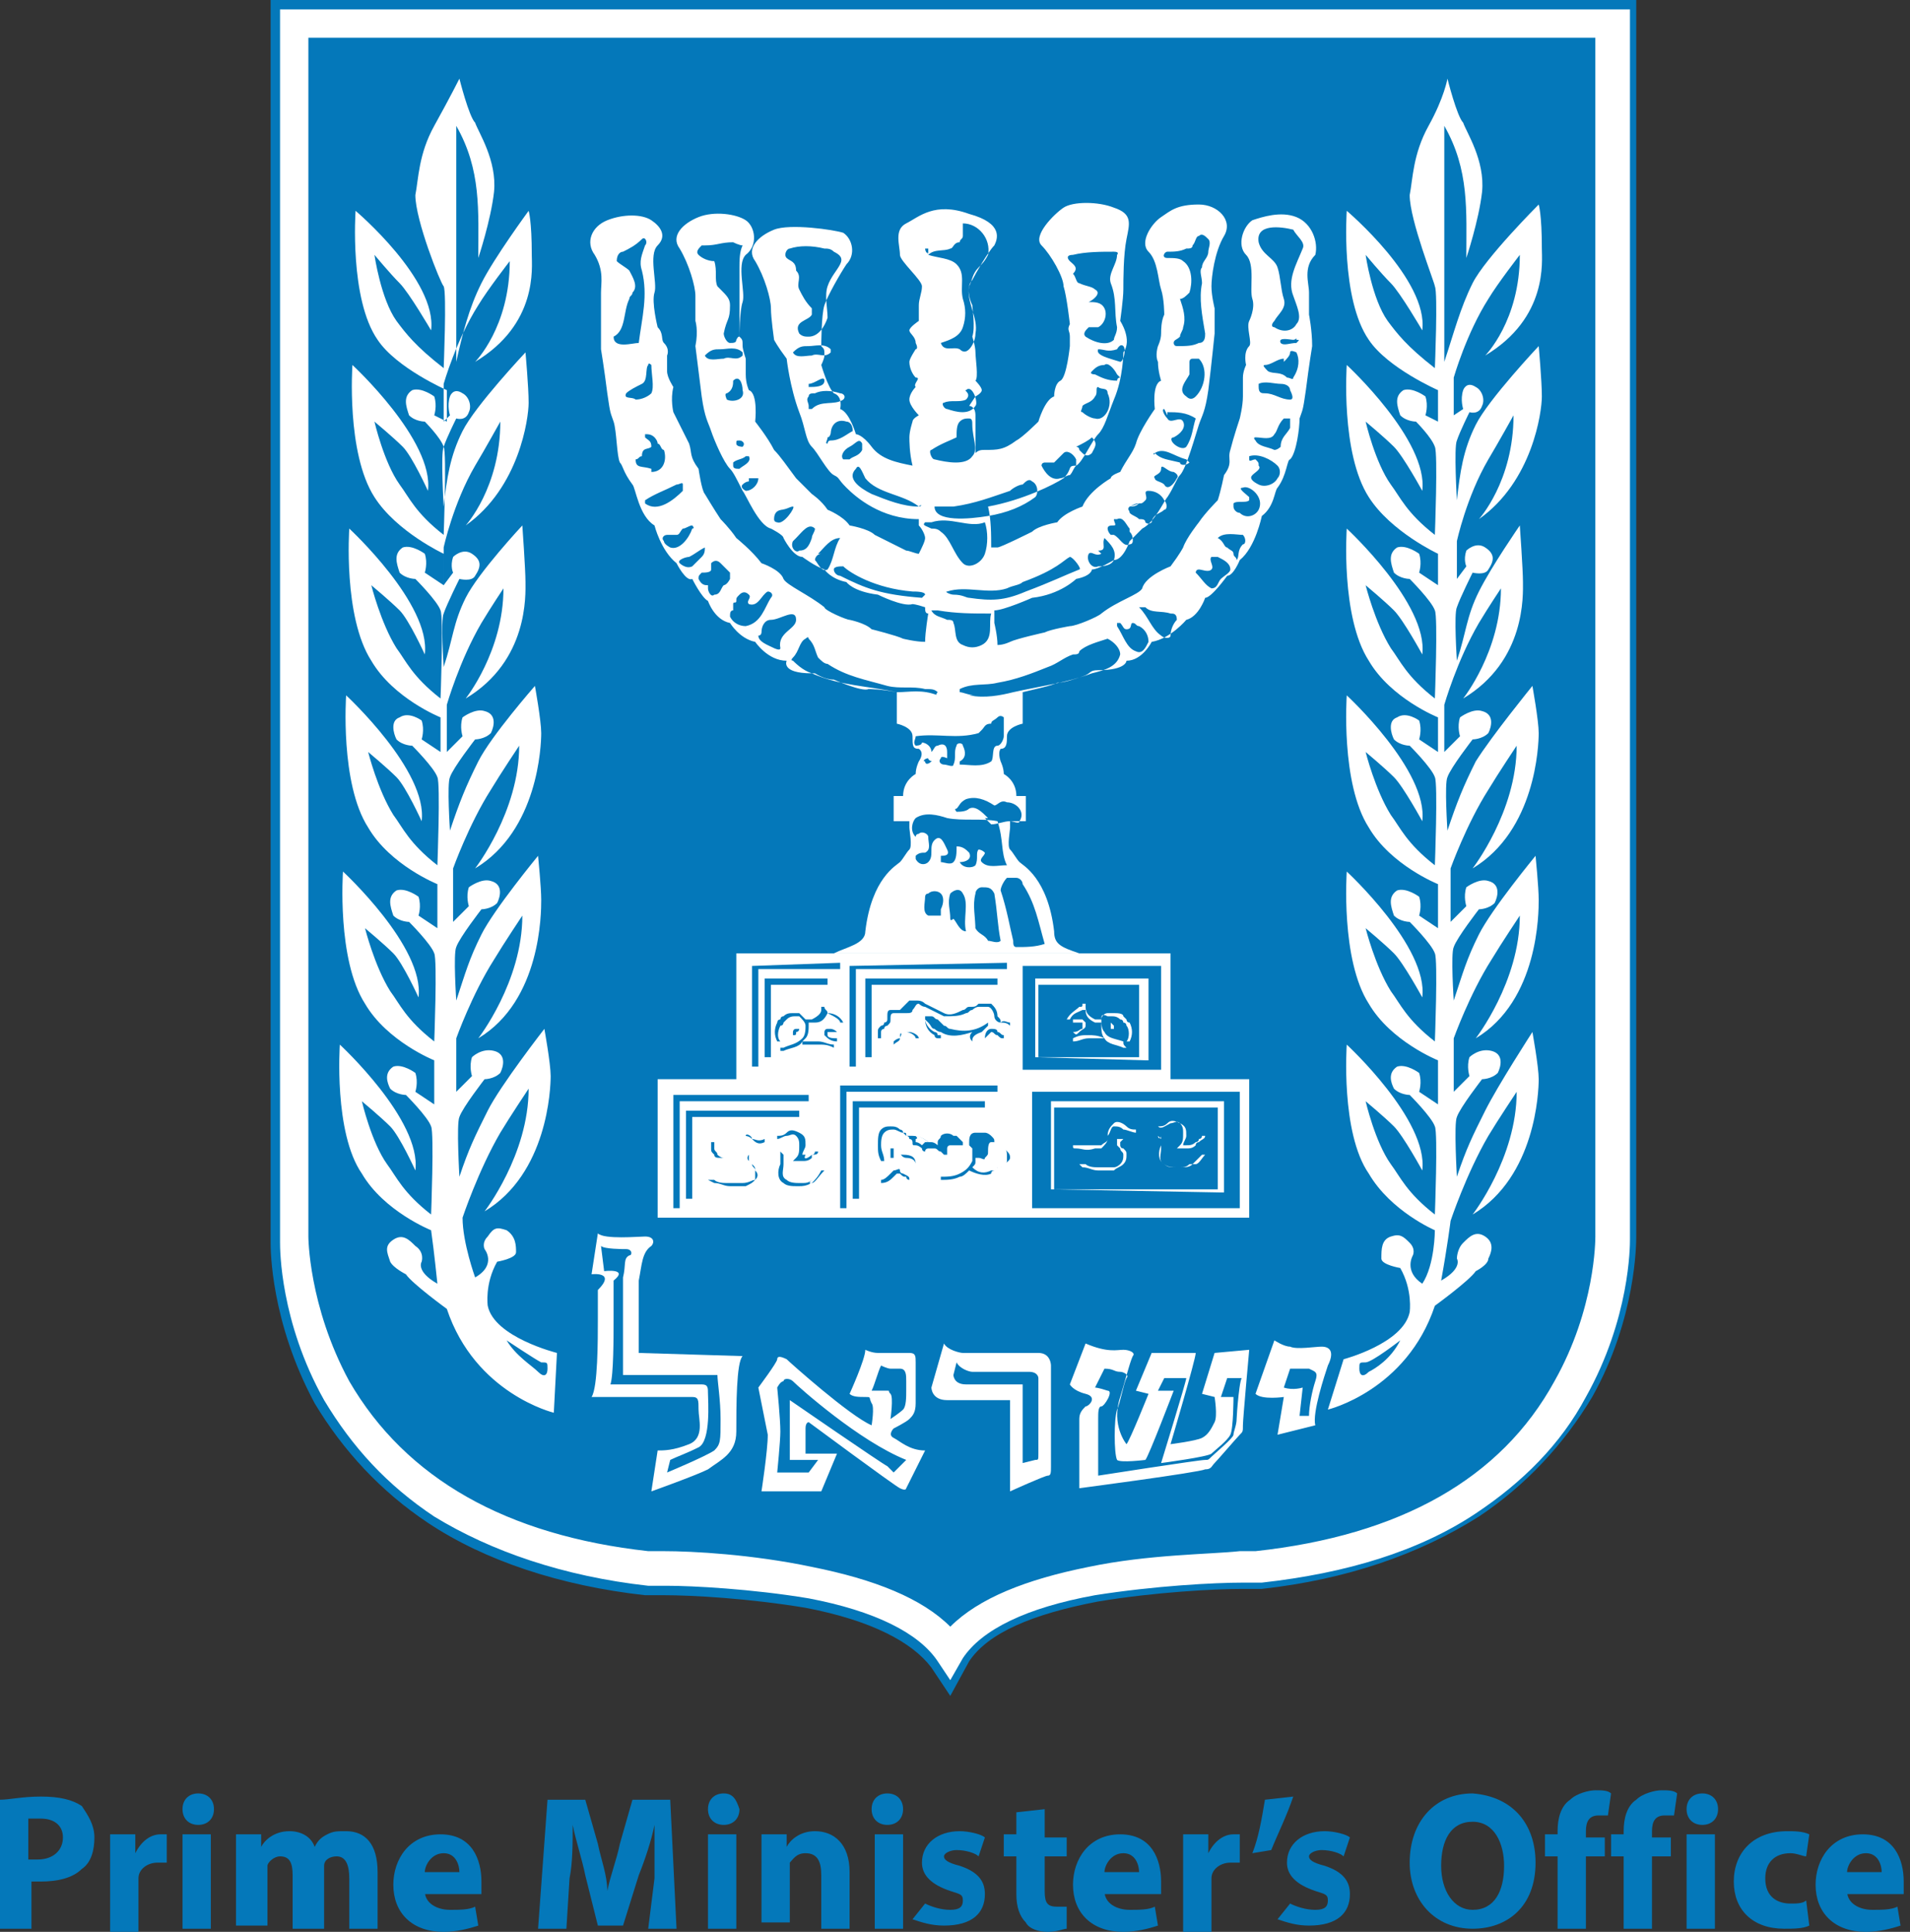 <?xml version="1.0" encoding="utf-8"?>
<!-- Generator: Adobe Illustrator 23.0.0, SVG Export Plug-In . SVG Version: 6.00 Build 0)  -->
<svg version="1.1" id="Layer_1" xmlns="http://www.w3.org/2000/svg" xmlns:xlink="http://www.w3.org/1999/xlink" x="0px" y="0px"
	 viewBox="0 0 60.7 61.4" style="enable-background:new 0 0 60.7 61.4;" xml:space="preserve">
<rect x="0" y="0" width="60.7" height="61.4" fill="#333333" stroke="none"/>
<style type="text/css">
	.st0{fill:#0478BA;}
	.st1{fill:#FFFFFF;}
</style>
<g>
	<g id="path806">
		<path class="st0" d="M30.2,53.9l-0.6-0.9c-0.6-0.8-1.9-1.5-4-1.9c-1.8-0.3-3.6-0.4-4.5-0.4c-0.3,0-0.5,0-0.6,0
			c-2.7-0.3-5.1-1.1-6.9-2.3c-1.5-1-2.7-2.3-3.6-3.8c-1.4-2.6-1.4-4.9-1.4-5.1V0H52l0,0.7v38.6c0,0.2,0,2.6-1.4,5.1
			c-0.9,1.5-2.1,2.8-3.6,3.8c-1.9,1.2-4.2,2-6.9,2.3c-0.1,0-0.3,0-0.6,0c-0.9,0-2.8,0.1-4.6,0.4c-2.1,0.4-3.5,1-4.1,1.9L30.2,53.9z
			 M10.1,1.5v37.9l0,0c0,0,0,2.2,1.3,4.4c1.7,3,4.8,4.8,9.3,5.3c0.1,0,0.3,0,0.5,0c3,0.1,7.1,0.4,9,2.3c2-1.8,6.2-2.2,9.3-2.3
			c0.2,0,0.4,0,0.5,0c4.5-0.5,7.7-2.3,9.4-5.3c1.3-2.3,1.2-4.4,1.2-4.4l0,0V1.5H10.1z"/>
	</g>
	<g id="path4">
		<path class="st0" d="M51.3,0.7v38.6c0,0,0.2,9.2-11.2,10.5c-0.7,0.1-8-0.1-9.8,2.7c-1.8-2.8-8.9-2.6-9.6-2.7
			C9.1,48.6,9.3,39.4,9.3,39.4V0.7H51.3L51.3,0.7z"/>
		<path class="st1" d="M30.2,53.4l-0.4-0.6c-0.6-0.9-2-1.6-4.1-2c-1.8-0.3-3.7-0.4-4.5-0.4c-0.3,0-0.5,0-0.6,0
			c-2.7-0.3-5-1.1-6.8-2.2c-1.5-1-2.6-2.2-3.5-3.7c-1.4-2.5-1.4-4.8-1.4-5V0.3h42.9l0,0.5v38.6c0,0.2,0,2.5-1.4,5
			c-0.8,1.5-2,2.7-3.5,3.7c-1.8,1.2-4.1,1.9-6.8,2.2c-0.1,0-0.3,0-0.6,0c-0.9,0-2.8,0.1-4.7,0.4c-2.2,0.4-3.6,1.1-4.2,2L30.2,53.4z
			 M9.8,1.2v38.1l0,0c0,0,0,2.2,1.3,4.6c1.8,3.1,5,4.9,9.5,5.4c0.1,0,0.3,0,0.5,0c0.9,0,2.8,0.1,4.7,0.5c2,0.4,3.5,1,4.4,1.9
			c0.9-0.9,2.4-1.5,4.4-1.9c1.9-0.4,3.9-0.4,4.8-0.5c0.2,0,0.4,0,0.5,0c4.6-0.5,7.8-2.3,9.5-5.4c1.3-2.3,1.3-4.5,1.3-4.6l0,0V1.2
			H9.8z"/>
	</g>
	<g id="path6">
		<path class="st1" d="M17.7,43c0,0-2-0.5-2.2-1.5c0,0-0.1-0.7,0.3-1.4c0,0,0.6-0.1,0.6-0.3c0-0.2,0-0.5-0.3-0.7
			c-0.3-0.1-0.4-0.1-0.6,0.2c-0.2,0.2-0.1,0.4-0.1,0.4s0.4,0.5-0.3,0.9c0,0-0.4-1.1-0.4-1.9c0,0,0.5-1.5,1.2-2.7
			c0.3-0.5,0.9-1.4,0.9-1.4c0,2.1-1.4,3.9-1.4,3.9c2-1.2,2.1-3.9,2.1-4.3c0-0.4-0.2-1.5-0.2-1.5s-1.4,1.8-1.8,2.6
			c-0.4,0.8-0.6,1.2-0.9,2.1c0,0-0.1-1.7,0-1.9c0.1-0.3,0.8-1.2,0.8-1.2s0.3,0,0.5-0.2c0.1-0.2,0.2-0.6-0.2-0.7s-0.7,0.2-0.7,0.2
			c-0.1,0.3,0,0.6,0,0.6l-0.5,0.5l0-1.7c0,0,0.5-1.4,1.2-2.5c0.3-0.5,0.9-1.4,0.9-1.4c0,2.1-1.4,3.9-1.4,3.9c2-1.2,2-4,2-4.4
			c0-0.4-0.1-1.4-0.1-1.4s-1.4,1.7-1.8,2.5c-0.4,0.8-0.5,1.2-0.8,2.1c0,0-0.1-1.5,0-1.7c0.1-0.3,0.8-1.2,0.8-1.2s0.3,0,0.5-0.2
			c0.1-0.2,0.2-0.6-0.2-0.7c-0.3-0.1-0.7,0.2-0.7,0.2c-0.1,0.3,0,0.6,0,0.6l-0.5,0.5l0-1.7c0,0,0.5-1.4,1.2-2.5
			c0.3-0.5,0.9-1.4,0.9-1.4c0,2.1-1.4,3.9-1.4,3.9c2-1.2,2.1-3.9,2.1-4.3c0-0.4-0.2-1.5-0.2-1.5s-1.4,1.6-1.8,2.4
			c-0.4,0.8-0.6,1.3-0.9,2.2c0,0-0.1-1.5,0-1.7c0.1-0.3,0.8-1.2,0.8-1.2s0.3,0,0.5-0.2c0.1-0.2,0.2-0.6-0.2-0.7
			c-0.3-0.1-0.7,0.2-0.7,0.2c-0.1,0.3,0,0.6,0,0.6l-0.5,0.5l0-1.5c0,0,0.4-1.4,1.1-2.6c0.3-0.5,0.7-1.1,0.7-1.1c0,2-1.2,3.5-1.2,3.5
			c2-1.2,1.9-3.3,1.9-3.7c0-0.4-0.1-1.8-0.1-1.8s-1.4,1.5-1.8,2.3c-0.4,0.8-0.4,1.3-0.7,2.2c0,0-0.1-1.5,0-1.7
			c0.1-0.3,0.5-1.1,0.5-1.1s0.4,0.1,0.5-0.1c0.2-0.3,0.2-0.5-0.1-0.7c-0.3-0.2-0.6,0.1-0.6,0.1c-0.1,0.3,0,0.5,0,0.5l-0.3,0.4l0-1.2
			c0,0,0.3-1.4,1-2.6c0.3-0.5,0.8-1.4,0.8-1.4c0,2.1-1.1,3.3-1.1,3.3c1.7-1.2,2-3.4,2-3.9s-0.1-1.6-0.1-1.6s-1.6,1.7-2,2.5
			c-0.4,0.8-0.5,1.5-0.6,2.4c0,0-0.1-1.7,0-1.9c0.1-0.3,0.4-0.9,0.4-0.9s0.3,0.1,0.4-0.2c0.1-0.2,0-0.5-0.2-0.6
			c-0.3-0.2-0.4,0.1-0.4,0.1c-0.1,0.3,0,0.6,0,0.6l-0.2,0.2l0-1.2c0,0,0.4-1.4,1.1-2.5c0.3-0.5,1-1.4,1-1.4c0,2.1-1.1,3.2-1.1,3.2
			c2-1.2,1.8-3,1.8-3.4c0-1.1-0.1-1.4-0.1-1.4S15.7,8.2,15.3,9c-0.4,0.8-0.6,1.6-0.8,2.5c0-2.5,0-5,0-7.5c0.8,1.4,0.7,2.7,0.7,4.2
			c0,0,0.4-1.2,0.5-2.1c0.1-1-0.5-1.9-0.6-2.2c-0.2-0.2-0.5-1.4-0.5-1.4S14.3,3.1,13.8,4c-0.5,0.9-0.5,1.7-0.6,2.2
			C13.2,7,14,9,14.1,9.1c0.1,0.2,0,2.6,0,2.6c-0.9-0.7-1.2-1.1-1.5-1.5c-0.5-0.7-0.7-2.1-0.7-2.1s0.5,0.6,0.8,0.9
			c0.3,0.3,1,1.5,1,1.5c0.2-1.6-2.4-3.8-2.4-3.8s-0.2,2.8,0.7,4.1c0.6,0.9,2.2,1.6,2.2,1.6v1l-0.4-0.2c0,0,0.1-0.3,0-0.6
			c0,0-0.4-0.3-0.7-0.2c-0.3,0.2-0.2,0.5-0.1,0.8c0.2,0.2,0.5,0.2,0.5,0.2s0.5,0.5,0.6,0.8c0.1,0.2,0,2.8,0,2.8
			c-0.9-0.7-1.1-1.2-1.4-1.6c-0.5-0.7-0.8-2-0.8-2s0.6,0.5,0.9,0.8c0.3,0.3,0.8,1.4,0.8,1.4c0.2-1.6-2.4-4-2.4-4s-0.2,2.8,0.7,4.2
			c0.7,1.1,2.2,1.8,2.2,1.8v1l-0.6-0.4c0,0,0.1-0.3,0-0.6c0,0-0.4-0.3-0.7-0.2c-0.3,0.2-0.2,0.5-0.1,0.8c0.2,0.2,0.5,0.2,0.5,0.2
			s0.7,0.7,0.8,1c0.1,0.2,0,2.8,0,2.8c-0.9-0.7-1.1-1.2-1.4-1.6c-0.5-0.8-0.8-2-0.8-2s0.6,0.5,0.9,0.8c0.3,0.3,0.8,1.4,0.8,1.4
			c0.2-1.6-2.4-4-2.4-4s-0.2,2.8,0.7,4.2c0.7,1.2,2.2,1.8,2.2,1.8l0,1.1l-0.6-0.4c0,0,0.1-0.3,0-0.6c0,0-0.4-0.3-0.7-0.1
			c-0.3,0.1-0.2,0.5-0.1,0.7c0.2,0.2,0.5,0.2,0.5,0.2s0.7,0.7,0.8,1c0.1,0.2,0,2.8,0,2.8c-0.9-0.7-1.1-1.2-1.4-1.6
			c-0.5-0.8-0.8-2-0.8-2s0.6,0.5,0.9,0.8c0.3,0.3,0.8,1.4,0.8,1.4c0.2-1.6-2.4-4-2.4-4s-0.2,2.8,0.7,4.2c0.7,1.2,2.2,1.8,2.2,1.8
			v1.4l-0.6-0.4c0,0,0.1-0.3,0-0.6c0,0-0.4-0.3-0.7-0.2c-0.3,0.2-0.2,0.5-0.1,0.8c0.2,0.2,0.5,0.2,0.5,0.2s0.7,0.7,0.8,1
			c0.1,0.2,0,2.8,0,2.8c-0.9-0.7-1.1-1.2-1.4-1.6c-0.5-0.8-0.8-2-0.8-2s0.6,0.5,0.9,0.8c0.3,0.3,0.8,1.4,0.8,1.4
			c0.2-1.6-2.4-4-2.4-4s-0.2,2.8,0.7,4.2c0.7,1.2,2.2,1.8,2.2,1.8v1.4l-0.6-0.4c0,0,0.1-0.3,0-0.6c0,0-0.4-0.3-0.7-0.2
			c-0.3,0.2-0.2,0.5-0.1,0.7c0.2,0.2,0.5,0.2,0.5,0.2s0.7,0.7,0.8,1c0.1,0.2,0,2.8,0,2.8c-0.9-0.7-1.1-1.2-1.4-1.6
			c-0.5-0.7-0.8-2-0.8-2s0.6,0.5,0.9,0.8c0.3,0.3,0.8,1.4,0.8,1.4c0.2-1.6-2.4-4-2.4-4s-0.2,2.8,0.7,4.1c0.7,1.2,2.2,1.8,2.2,1.8
			c0.1,0.7,0.2,1.7,0.2,1.7c-0.7-0.4-0.5-0.7-0.5-0.7s0.1-0.3-0.2-0.5c-0.2-0.2-0.4-0.4-0.7-0.2c-0.3,0.2-0.2,0.4-0.1,0.7
			c0.1,0.2,0.5,0.4,0.5,0.4c0.2,0.3,1.3,1.1,1.3,1.1c0.9,2.7,3.4,3.3,3.4,3.3L17.7,43z M17.4,43.5c0,0.2-0.1,0.3-0.3,0.1
			c-0.2-0.2-0.7-0.5-1-1c0,0,0.9,0.6,1.1,0.7C17.4,43.3,17.4,43.3,17.4,43.5z M47.2,35.3c-0.4,0.8-0.6,1.2-0.9,2.1
			c0,0-0.1-1.7,0-1.9c0.1-0.3,0.8-1.2,0.8-1.2s0.3,0,0.5-0.2c0.1-0.2,0.2-0.6-0.2-0.7s-0.7,0.2-0.7,0.2c-0.1,0.3,0,0.6,0,0.6
			l-0.5,0.5l0-1.7c0,0,0.5-1.4,1.2-2.5c0.3-0.5,0.9-1.4,0.9-1.4c0,2.1-1.4,3.9-1.4,3.9c2-1.2,2-4,2-4.4c0-0.4-0.1-1.4-0.1-1.4
			s-1.4,1.7-1.8,2.5c-0.4,0.8-0.5,1.2-0.8,2.1c0,0-0.1-1.5,0-1.7c0.1-0.3,0.8-1.2,0.8-1.2s0.3,0,0.5-0.2c0.1-0.2,0.2-0.6-0.2-0.7
			c-0.3-0.1-0.7,0.2-0.7,0.2c-0.1,0.3,0,0.6,0,0.6l-0.5,0.5l0-1.7c0,0,0.5-1.4,1.2-2.5c0.3-0.5,0.9-1.4,0.9-1.4
			c0,2.1-1.4,3.9-1.4,3.9c2-1.2,2.1-3.9,2.1-4.3c0-0.4-0.2-1.5-0.2-1.5s-1.3,1.6-1.8,2.4c-0.4,0.8-0.6,1.3-0.9,2.2
			c0,0-0.1-1.5,0-1.7c0.1-0.3,0.8-1.2,0.8-1.2s0.3,0,0.5-0.2c0.1-0.2,0.2-0.6-0.2-0.7c-0.3-0.1-0.7,0.2-0.7,0.2
			c-0.1,0.3,0,0.6,0,0.6l-0.5,0.5l0-1.5c0,0,0.4-1.4,1.1-2.6c0.3-0.5,0.7-1.1,0.7-1.1c0,2-1.2,3.5-1.2,3.5c2-1.2,1.9-3.3,1.9-3.7
			c0-0.4-0.1-1.8-0.1-1.8S47.4,18,47,18.8c-0.4,0.8-0.4,1.3-0.7,2.2c0,0-0.1-1.5,0-1.7c0.1-0.3,0.5-1.1,0.5-1.1s0.4,0.1,0.5-0.1
			c0.2-0.3,0.2-0.5-0.1-0.7c-0.3-0.2-0.6,0.1-0.6,0.1c-0.1,0.3,0,0.5,0,0.5l-0.3,0.4l0-1.2c0,0,0.3-1.4,1-2.6
			c0.3-0.5,0.8-1.4,0.8-1.4c0,2.1-1.1,3.3-1.1,3.3c1.7-1.2,2-3.4,2-3.9s-0.1-1.6-0.1-1.6s-1.6,1.7-2,2.5c-0.4,0.8-0.5,1.5-0.6,2.4
			c0,0-0.1-1.7,0-1.9c0.1-0.3,0.4-0.9,0.4-0.9s0.3,0.1,0.4-0.2c0.1-0.2,0-0.5-0.2-0.6c-0.3-0.2-0.4,0.1-0.4,0.1
			c-0.1,0.3,0,0.6,0,0.6l-0.3,0.2l0-1.2c0,0,0.4-1.4,1.1-2.5c0.3-0.5,1-1.4,1-1.4c0,2.1-1.1,3.2-1.1,3.2c2-1.2,1.8-3,1.8-3.4
			c0-1.1-0.1-1.4-0.1-1.4S47.2,8.2,46.8,9c-0.4,0.8-0.6,1.6-0.9,2.5c0-2.5,0-5,0-7.5c0.8,1.4,0.7,2.7,0.7,4.2c0,0,0.4-1.2,0.5-2.1
			c0.1-1-0.5-1.9-0.6-2.2c-0.2-0.2-0.5-1.4-0.5-1.4S45.9,3.1,45.4,4c-0.5,0.9-0.5,1.7-0.6,2.2c0,0.8,0.8,2.8,0.8,2.9
			c0.1,0.2,0,2.6,0,2.6c-0.9-0.7-1.2-1.1-1.5-1.5c-0.5-0.7-0.7-2.1-0.7-2.1s0.5,0.6,0.8,0.9c0.3,0.3,1,1.5,1,1.5
			c0.2-1.6-2.4-3.8-2.4-3.8s-0.2,2.8,0.7,4.1c0.6,0.9,2.2,1.6,2.2,1.6v1l-0.4-0.2c0,0,0.1-0.3,0-0.6c0,0-0.4-0.3-0.7-0.2
			c-0.3,0.2-0.2,0.5-0.1,0.8c0.2,0.2,0.5,0.2,0.5,0.2s0.5,0.5,0.6,0.8c0.1,0.2,0,2.8,0,2.8c-0.9-0.7-1.1-1.2-1.4-1.6
			c-0.5-0.7-0.8-2-0.8-2s0.6,0.5,0.9,0.8c0.3,0.3,0.9,1.4,0.9,1.4c0.2-1.6-2.4-4-2.4-4s-0.2,2.8,0.7,4.2c0.7,1.1,2.2,1.8,2.2,1.8v1
			l-0.6-0.4c0,0,0.1-0.3,0-0.6c0,0-0.4-0.3-0.7-0.2c-0.3,0.2-0.2,0.5-0.1,0.8c0.2,0.2,0.5,0.2,0.5,0.2s0.7,0.7,0.8,1
			c0.1,0.2,0,2.8,0,2.8c-0.9-0.7-1.1-1.2-1.4-1.6c-0.5-0.8-0.8-2-0.8-2s0.6,0.5,0.9,0.8c0.3,0.3,0.9,1.4,0.9,1.4
			c0.2-1.6-2.4-4-2.4-4s-0.2,2.8,0.7,4.2c0.7,1.2,2.2,1.8,2.2,1.8l0,1.1l-0.6-0.4c0,0,0.1-0.3,0-0.6c0,0-0.4-0.3-0.7-0.1
			c-0.3,0.1-0.2,0.5-0.1,0.7c0.2,0.2,0.5,0.2,0.5,0.2s0.7,0.7,0.8,1c0.1,0.2,0,2.8,0,2.8c-0.9-0.7-1.1-1.2-1.4-1.6
			c-0.5-0.8-0.8-2-0.8-2s0.6,0.5,0.9,0.8c0.3,0.3,0.9,1.4,0.9,1.4c0.2-1.6-2.4-4-2.4-4s-0.2,2.8,0.7,4.2c0.7,1.2,2.2,1.8,2.2,1.8
			v1.4l-0.6-0.4c0,0,0.1-0.3,0-0.6c0,0-0.4-0.3-0.7-0.2c-0.3,0.2-0.2,0.5-0.1,0.8c0.2,0.2,0.5,0.2,0.5,0.2s0.7,0.7,0.8,1
			c0.1,0.2,0,2.8,0,2.8c-0.9-0.7-1.1-1.2-1.4-1.6c-0.5-0.8-0.8-2-0.8-2s0.6,0.5,0.9,0.8c0.3,0.3,0.9,1.4,0.9,1.4
			c0.2-1.6-2.4-4-2.4-4s-0.2,2.8,0.7,4.2c0.7,1.2,2.2,1.8,2.2,1.8v1.4l-0.6-0.4c0,0,0.1-0.3,0-0.6c0,0-0.4-0.3-0.7-0.2
			c-0.3,0.2-0.2,0.5-0.1,0.7c0.2,0.2,0.5,0.2,0.5,0.2s0.7,0.7,0.8,1c0.1,0.2,0,2.8,0,2.8c-0.9-0.7-1.1-1.2-1.4-1.6
			c-0.5-0.7-0.8-2-0.8-2s0.6,0.5,0.9,0.8c0.3,0.3,0.9,1.4,0.9,1.4c0.2-1.6-2.4-4-2.4-4s-0.2,2.8,0.7,4.1c0.7,1.2,2.1,1.8,2.1,1.8
			s0,1.1-0.4,1.7c-0.6-0.4-0.3-0.9-0.3-0.9s0.1-0.2-0.1-0.4c-0.2-0.2-0.3-0.3-0.6-0.2c-0.3,0.1-0.3,0.4-0.3,0.7
			c0,0.2,0.6,0.3,0.6,0.3c0.4,0.7,0.3,1.4,0.3,1.4c-0.2,1-2.1,1.5-2.1,1.5l-0.5,1.6c0,0,2.5-0.6,3.4-3.3c0,0,1.1-0.8,1.3-1.1
			c0,0,0.4-0.2,0.4-0.4c0.1-0.2,0.2-0.5-0.1-0.7c-0.3-0.2-0.5,0-0.7,0.2c-0.2,0.2-0.2,0.5-0.2,0.5s0.2,0.3-0.5,0.7
			c0.2-1.1,0.3-1.9,0.3-1.9s0.5-1.5,1.2-2.7c0.3-0.5,0.9-1.4,0.9-1.4c0,2.1-1.4,3.9-1.4,3.9c2-1.2,2.1-3.9,2.1-4.3
			c0-0.4-0.2-1.5-0.2-1.5S47.6,34.5,47.2,35.3z M43.5,43.6c-0.2,0.2-0.3,0.1-0.3-0.1c0-0.2,0-0.2,0.2-0.2c0.2,0,1.1-0.7,1.1-0.7
			C44.2,43.2,43.7,43.5,43.5,43.6z M33,43c-0.4,0-2.4,0-2.4,0c-0.1,0-0.5-0.1-0.6-0.3l-0.4,1.4c0,0,0,0.4,0.5,0.4c0.4,0,2,0,2,0v2.9
			c0,0,1.1-0.5,1.2-0.5c0.1,0,0.1-0.1,0.1-0.3c0-0.2,0-3.2,0-3.2S33.4,43,33,43z M33,43.8c0,0,0,2.2,0,2.4c0,0.2,0,0.2-0.1,0.2
			c0,0-0.4,0.1-0.4,0.1V44c0,0-1.5,0-1.8,0c-0.4,0-0.4-0.3-0.4-0.3l0.1-0.4c0.1,0.2,0.4,0.3,0.5,0.3c0.1,0,1.5,0,1.8,0
			C33,43.6,33,43.8,33,43.8z M42,42.8c-0.2,0-0.8,0.1-1,0c-0.2,0-0.5-0.2-0.5-0.2l-0.6,1.7c0.2,0.2,0.9,0.1,0.9,0.1l-0.2,1.2
			l1.2-0.3c-0.1-0.4,0.3-1.6,0.4-1.9C42.4,43,42.3,42.8,42,42.8z M41.8,43.9c-0.1,0.3-0.2,0.8-0.2,1.1L41.3,45l0.1-0.9
			c0,0-0.3,0.1-0.6,0l0.2-0.6c0,0,0.2,0,0.3,0c0.2,0,0.2,0,0.3,0C41.8,43.6,41.9,43.6,41.8,43.9z M28.4,45.7c-0.2-0.1,0-0.3,0-0.3
			s0.4-0.2,0.5-0.3c0.1-0.1,0.2-0.2,0.2-0.5c0-0.2,0-1.1,0-1.3s0-0.3-0.2-0.3c-0.2,0-0.8,0-1,0c-0.2,0-0.4-0.1-0.4-0.1
			c0,0.3-0.5,1.4-0.5,1.4c0.1,0.1,0.3,0.1,0.5,0.1c0.2,0,0.1,0,0.2,0.2c0.1,0.1,0,0.7,0,0.7c-0.7-0.3-2.6-2-2.7-2.1
			c-0.2-0.1-0.3-0.1-0.3,0c0,0.1-0.6,0.9-0.6,0.9s0.2,1,0.3,1.5c0,0.5-0.2,1.8-0.2,1.8h1.9l0.5-1.2h-1c0,0,0-0.7,0-0.8
			c0-0.2,0.1-0.2,0.1-0.2s2.7,2,2.9,2.1c0.2,0.1,0.2,0,0.2,0l0.6-1.2C28.9,46.1,28.6,45.8,28.4,45.7z M28,43.4c0,0,0.2,0.1,0.3,0.1
			c0.2,0,0.1,0,0.3,0c0.2,0,0.2,0.2,0.2,0.4c0,0.2,0,0.2,0,0.3c0,0.2,0,0.5-0.1,0.6c-0.1,0.1-0.4,0.3-0.4,0.3s0.1-0.7,0-0.8
			c-0.1-0.1,0-0.1-0.1-0.1c-0.2,0-0.4,0-0.5,0C27.8,44,27.9,43.6,28,43.4z M28.4,46.8c0,0-0.1-0.1-0.2-0.2c-0.2-0.1-3.1-2.1-3.1-2.1
			s0,0.2,0,0.3c0,0.1,0,1.6,0,1.6H26l-0.3,0.4h-1c0,0,0.1-1,0.1-1.3c0-0.4-0.1-1.4-0.1-1.4s0.1-0.2,0.2-0.2c0-0.1,0.2-0.1,0.3,0
			c0.2,0.2,2.1,1.9,3.6,2.5L28.4,46.8z M38.6,43l-0.4,1.3l0.4,0.1c0,0,0.1,0.6,0,0.8c-0.1,0.2-0.2,0.4-0.4,0.5c-0.2,0.1-1,0.2-1,0.2
			S38,43.2,38,43h-1.4l-0.5,1.2l0.4,0.1c0,0-0.6,1.5-0.7,1.6c0,0-0.5-0.6-0.2-1.5c0.1-0.3,0.3-1.1,0.4-1.3c0.1-0.1-0.1-0.2-0.3-0.2
			c-0.2,0-0.5,0.1-1.2-0.2L34,44c0,0,0.1,0.2,0.5,0.3c0.4,0.1,0.1,0.4,0,0.4c-0.1,0.1-0.2,0.2-0.2,0.4c0,0.2,0,2.2,0,2.2
			s3.8-0.5,4-0.6c0.2,0,0.2-0.1,0.3-0.2c0.1-0.1,0.7-0.8,0.8-0.9c0.1-0.1,0.1-0.1,0.1-0.3c0-0.2,0.2-2.4,0.2-2.4L38.6,43L38.6,43z
			 M39.3,45.1c0,0.2-0.1,0.4-0.1,0.5c0,0.1-0.6,0.6-0.7,0.7c-0.1,0.1-0.1,0.1-0.2,0.1c-0.2,0-3.4,0.5-3.4,0.5s0-1.6,0-1.8
			c0-0.2,0-0.4,0.1-0.4c0.1,0,0.4-0.5,0.2-0.5c-0.3-0.1-0.4-0.1-0.4-0.1l0.3-0.6c0.3,0,0.3,0.1,0.5,0.1c0.1,0,0.3,0.1,0.2,0.2
			c-0.1,0.2-0.2,0.8-0.3,1c-0.1,0.3-0.1,1.4,0,1.6c0.1,0.1,0.9,0,0.9,0c0.1-0.1,0.9-2.2,0.9-2.2h-0.5l0.2-0.4h0.7
			c0,0.1-0.8,2.7-0.8,2.7s1.5-0.2,1.6-0.3c0.1-0.1,0.5-0.4,0.6-0.6c0.1-0.2,0.1-1.2,0.1-1.2l-0.4,0l0.2-0.6l0.5,0
			C39.4,43.6,39.3,45,39.3,45.1z"/>
	</g>
	<g id="g12">
		<g id="path8">
			<path class="st1" d="M31.5,26C31.5,26,31.4,26,31.5,26C31.4,26,31.4,26,31.5,26C31.4,26,31.4,26,31.5,26L31.5,26
				C31.4,26,31.4,26,31.5,26L31.5,26L31.5,26z M31.4,26C31.4,26,31.4,26,31.4,26C31.4,26,31.4,26,31.4,26z"/>
		</g>
		<g id="path10">
			<path class="st1" d="M41.2,6.9c-0.5-0.2-1.1,0-1.4,0.1c-0.3,0.2-0.5,0.8-0.2,1.1c0.3,0.3,0.1,1.1,0.2,1.4
				c0.1,0.3-0.1,0.7-0.1,0.7c-0.1,0.2,0.1,0.7,0,0.8c-0.2,0.2-0.1,0.6-0.1,0.6s-0.1,0.2-0.1,0.4c0,0.2,0,0.6,0,0.6
				c0,0.3-0.1,0.7-0.1,0.7s-0.2,0.6-0.3,1c-0.1,0.3,0.1,0.4-0.2,0.8c0,0-0.1,0.5-0.2,0.8c0,0-0.4,0.4-0.6,0.7c0,0-0.4,0.5-0.5,0.8
				c0,0-0.1,0.2-0.4,0.6c0,0-0.8,0.3-0.9,0.7c-0.1,0.2-0.8,0.4-1.3,0.8c-0.1,0.1-0.8,0.4-1,0.4c0,0-0.6,0.1-0.8,0.2
				c0,0-0.9,0.2-1.1,0.3c0,0-0.2,0.1-0.4,0.1c0-0.3-0.1-0.7-0.1-0.7c0,0,0-0.2,0-0.4l0,0c0.3,0,1.2-0.4,1.2-0.4
				c0.9-0.1,1.4-0.6,1.4-0.6c0.5-0.1,0.5-0.3,0.5-0.3c0.2,0,0.7-0.3,0.7-0.3c0.3,0,0.5-0.6,0.5-0.6c0.1-0.1,0.4-0.4,0.4-0.4
				c0.4-0.2,0.7-0.9,0.8-1c0.2-0.3,0.3-0.6,0.4-0.7c0.2-0.2,0.5-1.3,0.6-1.6c0.1-0.3,0.2-0.4,0.3-1.1c0.1-0.8,0.2-1.8,0.2-1.8
				c0-0.5,0-0.8,0-0.8s-0.1-0.4-0.1-0.7s0.1-1.1,0.4-1.6c0.3-0.5-0.2-1-0.8-1c-0.7,0-0.9,0.2-1.2,0.4c-0.3,0.2-0.7,0.8-0.4,1.1
				c0.3,0.3,0.3,0.9,0.4,1.2c0.1,0.3,0.1,0.8,0.1,0.8c-0.1,0.2-0.1,0.5-0.1,0.6c0,0.2-0.1,0.4-0.1,0.4s-0.1,0.3,0,0.5
				c0,0.3,0.1,0.6,0.1,0.6c-0.3,0.1-0.2,0.9-0.2,0.9s-0.5,0.7-0.6,1.1c-0.1,0.3-0.3,0.5-0.5,0.9c0,0-0.3,0.1-0.3,0.2
				c0,0-0.7,0.4-0.9,0.9c0,0-0.6,0.2-0.8,0.5c0,0-0.6,0.1-0.8,0.3c0,0-1,0.5-1.1,0.5c-0.1,0-0.1,0-0.2,0c0-0.4,0-0.9-0.1-1.3
				c1.1-0.2,2.1-0.7,2.4-0.9c0.3-0.3,0.1-0.4,0.4-0.4c0.2-0.1,0.5-0.8,0.7-1c0.2-0.2,0.3-0.6,0.5-1.1c0.3-0.7,0.3-1.5,0.3-1.5
				c0.3-0.4-0.1-1-0.1-1s0.1-0.7,0.1-1c0-0.3,0-1.1,0.1-1.6c0.1-0.5,0.2-0.8-0.4-1c-0.5-0.2-1.3-0.2-1.6,0c-0.3,0.2-1,0.9-0.7,1.2
				c0.3,0.3,0.7,1,0.7,1.3c0.1,0.3,0.2,1.2,0.2,1.2c-0.1,0.2,0,0.2,0,0.4s0,0.3,0,0.3s-0.1,1-0.3,1.1c-0.2,0.1-0.2,0.5-0.2,0.5
				c-0.3,0.1-0.5,0.8-0.5,0.8s-0.5,0.5-0.7,0.6c-0.4,0.3-0.6,0.3-1,0.3c-0.1,0-0.2,0-0.3,0.1c0-0.3,0-0.6,0-0.6s0-0.3,0-0.6
				c0-0.3-0.2-0.3-0.2-0.3l0.2-0.3c0,0,0.2-0.1,0.2-0.2s-0.2-0.3-0.2-0.3c0.1-0.1,0-0.7,0-0.9s-0.1-0.5-0.1-0.5c0.1-0.3,0-0.9,0-1
				c-0.1-0.2-0.2-0.6,0-0.8c0.1-0.2,0.5-0.9,0.7-1.1c0.1-0.2,0.3-0.7-0.8-1c-1.1-0.4-1.6,0.1-2,0.3c-0.4,0.2-0.2,0.7-0.2,1
				c0,0.2,0.7,0.8,0.7,1c0,0.2-0.1,0.4-0.1,0.6c0,0.2,0,0.4,0,0.5c0,0-0.3,0.2-0.3,0.3c0,0.1,0.2,0.2,0.2,0.4c0.1,0.2,0,0.2,0,0.2
				s-0.2,0.3-0.2,0.4c0,0.2,0.1,0.4,0.2,0.5c0.2,0-0.1,0.2,0,0.3c0,0-0.2,0.2-0.2,0.4c0,0.2,0.3,0.5,0.3,0.5s-0.2,0.1-0.2,0.2
				c0,0-0.1,0.3-0.1,0.5c0,0.1,0,0.5,0.1,0.9l0,0c-0.5-0.1-1-0.2-1.3-0.6c-0.3-0.4-0.5-0.4-0.5-0.4s-0.2-0.7-0.5-0.8
				c0,0,0.1-0.4-0.2-0.5c-0.2-0.2-0.4-0.9-0.4-0.9s0.1-0.2,0.1-0.3c0-0.2,0-0.2-0.1-0.3c0,0,0-1,0.1-1.3c0.1-0.3,0.5-1,0.7-1.3
				c0.3-0.3,0.2-0.8-0.1-1c-0.3-0.1-1.7-0.3-2.2-0.1c-0.5,0.2-0.9,0.6-0.6,1c0.3,0.5,0.5,1.2,0.5,1.5c0,0.3,0.1,1,0.1,1
				S24.7,11,25,11.4c0,0,0.1,0.9,0.4,1.7c0.2,0.5,0.2,0.9,0.4,1.1c0.2,0.2,0.5,0.8,0.7,0.9c0.2,0.1,0.1,0.1,0.4,0.4
				c0.3,0.3,1.1,1,2.3,1c0,0.1,0,0.2,0,0.2c0.1,0.1,0.2,0.3,0.2,0.4c0,0.1-0.1,0.3-0.2,0.5c-0.1,0-0.3-0.1-0.4-0.1
				c-0.2-0.1-1-0.5-1-0.5c-0.2-0.2-0.8-0.3-0.8-0.3c-0.2-0.3-0.7-0.5-0.7-0.5c-0.2-0.3-0.5-0.5-0.5-0.5c-0.1-0.1-0.5-0.5-0.5-0.5
				c-0.3-0.4-0.5-0.7-0.7-0.9c-0.2-0.4-0.6-0.9-0.6-0.9s0.1-0.9-0.2-1c0,0-0.1-0.2-0.1-0.5c0-0.2,0-0.5,0-0.5s-0.1-0.3-0.1-0.4
				c0-0.2,0-0.2-0.1-0.3c0,0,0-0.8,0.1-1.1c0.1-0.3-0.2-1.2,0.1-1.5C24.1,7.8,24,7.2,23.7,7c-0.3-0.2-1-0.3-1.5-0.1
				c-0.5,0.2-0.9,0.6-0.6,1c0.3,0.5,0.5,1.2,0.5,1.5c0,0.3,0,0.8,0,0.8s0.1,0.3,0,0.8c0,0,0.1,0.8,0.2,1.6c0.1,0.7,0.2,0.8,0.3,1.1
				c0.1,0.3,0.4,1,0.6,1.2c0.1,0.1,0.2,0.3,0.4,0.7c0.1,0.1,0.5,1.1,0.9,1.2c0,0,0.4,0.2,0.4,0.3c0,0,0.3,0.6,0.6,0.6
				c0,0,0.4,0.3,0.7,0.4c0,0,0.2,0.3,0.7,0.4c0,0,0.2,0.3,1,0.4c0,0,0.8,0.4,1.1,0.3c0,0,0.1,0,0.4,0.1c0,0.1,0,0.2,0.1,0.2
				c0,0-0.1,0.6-0.1,0.9c-0.3,0-0.7-0.1-0.7-0.1c-0.2-0.1-1-0.3-1-0.3c-0.2-0.2-0.7-0.3-0.7-0.3c-0.1,0-0.8-0.3-0.8-0.4
				c-0.5-0.4-1.2-0.7-1.3-0.9c-0.1-0.3-0.7-0.5-0.7-0.5c-0.3-0.4-0.8-0.8-0.8-0.8c-0.2-0.3-0.5-0.6-0.5-0.6
				c-0.2-0.3-0.5-0.8-0.5-0.8c-0.1-0.1-0.2-0.8-0.2-0.8c-0.3-0.4-0.2-0.5-0.3-0.8c-0.2-0.4-0.5-1-0.5-1s-0.1-0.4,0-0.8
				c0,0-0.2-0.3-0.2-0.5c0-0.2,0-0.5,0-0.5s0.1-0.2-0.1-0.4c-0.1-0.1,0-0.3-0.2-0.5c0,0-0.2-0.8-0.1-1.1c0.1-0.3-0.2-1.2,0.1-1.5
				S21,7.2,20.7,7c-0.3-0.2-0.9-0.2-1.4,0c-0.5,0.2-0.7,0.7-0.4,1.1c0.3,0.5,0.2,0.9,0.2,1.2c0,0.3,0,0.7,0,0.7s0,0.6,0,1.1
				c0,0,0.1,0.6,0.2,1.4c0.1,0.7,0.1,0.6,0.2,0.9c0.1,0.3,0.1,1.1,0.2,1.3c0.1,0.1,0.1,0.3,0.4,0.7c0.1,0.1,0.2,1,0.7,1.3
				c0,0,0.2,0.8,0.7,1.2c0,0,0.3,0.6,0.5,0.5c0,0,0.3,0.6,0.5,0.7c0,0,0.2,0.6,0.7,0.7c0,0,0.3,0.5,0.8,0.6c0,0,0.4,0.6,1,0.6
				c0,0-0.2,0.4,0.8,0.4l0.1,0c0,0,0.3,0.2,0.6,0.2c0,0,0.9,0.4,1.1,0.3c0,0,0.4,0,0.9,0.1v1c0,0,0.5,0.1,0.5,0.4
				c0,0.3,0,0.4,0.2,0.4c0,0,0.2,0.1,0,0.4c0,0-0.1,0.2-0.1,0.4c0,0-0.4,0.2-0.4,0.7h-0.3v0.8h0.5c0,0,0,0.1,0,0.2
				c0,0.1,0.1,0.6,0,0.7c-0.1,0.1-0.2,0.3-0.3,0.4c-0.1,0.1-0.9,0.5-1.1,2.2c0,0.4-0.6,0.5-1,0.7h7.8c-0.6-0.2-0.8-0.3-0.8-0.7
				c-0.2-1.7-1-2.1-1.1-2.2c-0.1-0.1-0.2-0.3-0.3-0.4c-0.1-0.1,0-0.6,0-0.7c0-0.1,0-0.2,0-0.2h0.5v-0.8h-0.3c0-0.5-0.4-0.7-0.4-0.7
				c0-0.2-0.1-0.4-0.1-0.4c-0.1-0.3,0-0.4,0-0.4c0.2,0,0.2-0.2,0.2-0.4c0-0.3,0.5-0.4,0.5-0.4v-1c0.4-0.1,0.9-0.2,1.1-0.3
				c0.2,0,0.5-0.1,0.8-0.2c0.3-0.1,0.2-0.2,0.5-0.2c0.9,0,0.9-0.3,0.9-0.3c0.5,0,0.8-0.6,0.8-0.6c0.6-0.1,1.1-0.7,1.1-0.7
				c0.4-0.1,0.6-0.7,0.6-0.7c0.2,0,0.7-0.7,0.7-0.7c0.2,0,0.4-0.5,0.4-0.5c0.5-0.4,0.7-1.4,0.7-1.4c0.4-0.3,0.4-0.8,0.5-0.9
				c0.3-0.4,0.3-0.9,0.4-0.9c0.2-0.2,0.3-1,0.3-1.3c0.1-0.3,0.1-0.2,0.2-0.9c0.1-0.8,0.2-1.4,0.2-1.4c0-0.5-0.1-1-0.1-1s0-0.4,0-0.7
				c0-0.3-0.2-0.8,0.2-1.2C41.9,7.7,41.7,7.1,41.2,6.9z M37.4,15.2c-0.1,0.2-0.3,0.4-0.4,0.2c-0.1-0.1-0.3-0.1-0.3-0.2
				c-0.1-0.1,0.2-0.1,0.2-0.3c0-0.2,0.2,0.1,0.4,0.1C37.3,15,37.5,15.1,37.4,15.2z M38,12.6c-0.1,0.1-0.2,0.1-0.3,0
				c-0.3-0.2,0-0.5,0.1-0.7c0-0.1,0-0.3,0-0.4c0,0,0-0.1,0.1-0.1c0.1,0,0.2,0,0.2,0C38.4,11.7,38.3,12.3,38,12.6z M37.1,8
				c0.2,0,0.4,0,0.6-0.1c0.1,0,0.2,0,0.2-0.1c0.1-0.1,0.1-0.3,0.2-0.3c0.1-0.1,0.2,0,0.3,0.1c0.1,0.1,0,0.3,0,0.4
				c0,0.2-0.2,0.3-0.2,0.5c-0.1,0.1,0,0.3,0,0.5c-0.1,0.5,0,1,0.1,1.6c0,0.1,0,0.3-0.2,0.3c-0.2,0.1-0.4,0.1-0.7,0.1
				c-0.1,0-0.1-0.1-0.1-0.1c0,0,0,0,0-0.1l0,0.1c0-0.1,0.1-0.1,0.2-0.2c0-0.1,0.1-0.2,0.1-0.3c0.1-0.3,0-0.6-0.1-0.9
				c0.1,0,0.2-0.1,0.3-0.2c0.1-0.3,0.1-0.8-0.2-1c-0.1-0.1-0.3-0.1-0.5-0.1C36.9,8.2,37,8,37.1,8z M37,13C37,13,37,13,37,13l0.1,0.2
				c0,0,0,0,0,0c0,0,0-0.1,0-0.1c0.3,0,0.6,0,0.9,0.2c-0.1,0.3-0.1,0.6-0.3,0.9c-0.1,0.1-0.3,0-0.4-0.1c-0.1-0.1-0.1-0.2,0-0.2
				c0.2-0.1,0.4-0.3,0.3-0.5c-0.1-0.2-0.4,0.1-0.5-0.1C37,13.2,36.9,13,37,13z M36.7,14.4c0.3-0.2,0.6,0.1,1,0.2
				c0,0,0.1,0.1,0.1,0.1c-0.1,0.1-0.3,0.1-0.3,0C37.1,14.6,36.9,14.6,36.7,14.4C36.7,14.5,36.6,14.4,36.7,14.4z M35.9,16.1
				c0.1,0,0.2,0,0.3-0.1L35.9,16.1c0.2-0.1,0.2-0.1,0.3-0.1c0.1,0,0.1,0,0.2-0.1c0.1-0.1-0.1-0.3,0.1-0.3c0.2,0,0.4,0.1,0.5,0.3
				c0.1,0.1,0.1,0.3,0,0.3c-0.1,0.1-0.2,0.1-0.3,0.2c-0.1,0.1-0.1,0.2-0.1,0.2c0,0-0.1,0.1-0.2,0c0-0.1-0.1-0.1-0.2-0.1
				c-0.1-0.1-0.2-0.1-0.3-0.2C35.9,16.2,35.8,16.2,35.9,16.1z M35.2,16.8c0-0.1,0.1-0.1,0.2-0.1c0.1,0,0-0.1,0-0.2c0,0,0.1,0,0.1,0
				c0,0-0.1,0,0,0c0.2-0.1,0.3,0.2,0.4,0.3c0,0,0,0.1,0,0.1c0.1,0.1,0.1,0.2,0.1,0.3c0,0,0,0.1-0.1,0.1c-0.2,0.1-0.3-0.2-0.5-0.3
				c0,0-0.1,0-0.1,0C35.2,16.9,35.2,16.8,35.2,16.8z M34.6,17.6c0.1-0.1,0.2,0.1,0.4,0l-0.1-0.1c0.3,0,0.1-0.2,0.2-0.4
				c0.2,0.2,0.4,0.4,0.3,0.7C35.3,18,35,18,34.9,18C34.7,18.1,34.5,17.8,34.6,17.6z M34.7,14.4c-0.1,0.1-0.2,0.1-0.3,0
				c0,0-0.1-0.1-0.1-0.1c0-0.1-0.1-0.1-0.1-0.1c0.2-0.1,0.4-0.2,0.5-0.3C34.9,14.1,34.8,14.2,34.7,14.4z M34.8,13.3
				c-0.1,0-0.3-0.1-0.4-0.2c-0.1,0,0-0.1,0-0.2c0.1-0.1,0.3-0.1,0.4-0.3c0.1-0.1,0-0.3,0.1-0.3c0.1,0.1,0.3,0,0.3,0.2
				C35.4,12.9,35.1,13.4,34.8,13.3z M35.5,12.1C35.4,12.1,35.4,12.2,35.5,12.1c-0.3,0-0.5-0.1-0.7-0.2c0,0-0.2,0-0.1-0.1
				c0.1-0.1,0.2-0.2,0.4-0.2c0.1-0.1,0.3,0.1,0.4,0.3c0,0,0.1,0.1,0.1,0.1C35.5,12,35.5,12.1,35.5,12.1z M35.7,11
				c0.1,0.1,0,0.5-0.1,0.5c-0.3-0.1-0.8-0.2-0.7-0.4c0.2,0,0.3,0.1,0.6,0C35.5,11.1,35.6,10.9,35.7,11z M34,8.3
				c-0.1-0.1-0.1-0.2,0.1-0.2C34.5,8,35,8,35.4,8c0.2,0,0.1,0.1,0.1,0.1c0,0.3-0.3,0.6-0.2,0.9c0.2,0.5,0.1,0.9,0.2,1.4
				c0,0.2-0.1,0.3-0.1,0.4c-0.2,0.2-0.6,0.1-0.9-0.1c-0.1-0.1,0-0.2,0.1-0.3c0.1,0,0.2,0,0.3,0c0.2-0.1,0.3-0.4,0.2-0.6
				c-0.1-0.2-0.3-0.2-0.5-0.2c0.2-0.1,0.4-0.3,0.2-0.4c-0.1-0.1-0.3-0.1-0.5-0.2c-0.1,0-0.1-0.2-0.2-0.3C34.3,8.5,34.1,8.4,34,8.3z
				 M33.2,14.7c0.1,0,0.2,0,0.3,0c0.1-0.1,0.2-0.2,0.3-0.3c0.1-0.1,0.3,0,0.4,0.2c0,0.1,0,0.2,0,0.2c-0.1,0.1-0.1,0.2-0.2,0.3
				c-0.1,0-0.2,0.1-0.3,0.1c-0.3,0.1-0.5-0.2-0.6-0.4C33.1,14.7,33.2,14.7,33.2,14.7z M25,8.2c-0.1-0.1,0-0.3,0.1-0.3
				c0.3-0.1,0.7-0.1,1.1,0c0.1,0,0.2,0,0.3,0.1c0.2,0.1,0.3,0.2,0.2,0.4c-0.1,0.2-0.3,0.4-0.4,0.7c-0.1,0.3,0,0.7,0,1
				c-0.1,0.3-0.3,0.6-0.6,0.6c-0.1,0-0.2,0-0.3-0.1c-0.2-0.4,0.3-0.4,0.4-0.6c0-0.1,0-0.2,0-0.2c-0.2-0.2-0.3-0.4-0.4-0.6
				c-0.1-0.2,0.1-0.4-0.1-0.6C25.3,8.3,25.1,8.3,25,8.2z M25.2,11.2C25.2,11.2,25.2,11.1,25.2,11.2c0.2-0.2,0.3-0.2,0.5-0.2
				c0.1,0,0.1,0,0.2,0h-0.2c0.2,0,0.5-0.1,0.7,0.1c0,0,0,0.1,0,0.1c-0.2,0.2-0.4,0-0.6,0.1C25.6,11.3,25.3,11.4,25.2,11.2z
				 M26.2,12.1c0,0.2-0.3,0.2-0.5,0.2c0,0,0-0.1,0-0.1C25.9,12.2,26.2,11.9,26.2,12.1z M25.8,13c0,0-0.1,0-0.1,0c0,0,0,0,0,0
				c0,0,0,0,0,0v-0.1c0,0,0,0,0,0c0-0.1-0.1-0.2,0-0.3c0-0.1,0.1-0.1,0.2-0.1c0.2-0.1,0.5-0.1,0.8,0c0.1,0,0.2,0.1,0.1,0.2
				C26.5,12.9,26.1,12.7,25.8,13z M26.4,14c-0.1,0-0.1,0.1-0.1,0.1c-0.1,0,0-0.1,0-0.2c0.1,0,0.1-0.2,0.1-0.1c0-0.3,0.2-0.5,0.5-0.4
				c0.1,0,0.2,0.1,0.2,0.3C26.9,13.8,26.7,14,26.4,14z M26.8,14.6c-0.1-0.1,0-0.3,0.2-0.4c0.2-0.1,0.3-0.3,0.4-0.1c0,0,0,0.1,0,0.2
				c-0.1,0.2-0.3,0.2-0.4,0.3C27,14.6,26.9,14.6,26.8,14.6z M29.2,16.1c-0.5,0-1-0.2-1.5-0.4c-0.4-0.2-0.8-0.5-0.5-0.8
				c0.1-0.2,0.2,0.1,0.3,0.3l0,0C27.9,15.7,28.7,15.7,29.2,16.1C29.3,16,29.3,16.1,29.2,16.1z M22.2,8.1c-0.1-0.1,0-0.2,0.1-0.3
				c0,0,0.1,0,0.1,0c0,0,0,0,0,0c0.4,0,0.5-0.1,0.9-0.1c0,0,0.2,0.1,0.3,0.1c-0.1,0.2-0.1,0.5-0.1,0.7c0,0.4,0,0.8,0,1.2
				c0,0.3,0,0.6,0,0.9c0,0,0,0,0,0c0,0.2,0,0-0.1,0.2c0,0.1-0.1,0.1-0.2,0.1c-0.1,0-0.2-0.2-0.2-0.3c0.1-0.5,0.2-0.4,0.2-0.9
				c0-0.2-0.1-0.3-0.3-0.5c0,0-0.1-0.1-0.1-0.1c-0.1-0.2,0-0.5-0.1-0.8C22.5,8.3,22.3,8.2,22.2,8.1z M22.4,11.3
				C22.4,11.2,22.4,11.2,22.4,11.3c0.2-0.2,0.3-0.2,0.5-0.2c0.1,0,0.1,0,0.2,0h-0.2c0.2,0,0.5-0.1,0.7,0.1c0,0,0,0.1,0,0.1
				c-0.2,0.2-0.4,0-0.6,0.1C22.8,11.4,22.5,11.5,22.4,11.3z M23.1,12.5c0.2-0.1,0.2-0.3,0.2-0.4c0.2-0.2,0.3,0.1,0.3,0.3
				c0.1,0.3-0.3,0.4-0.5,0.3C23.1,12.7,23,12.5,23.1,12.5z M23.6,14.2c0,0-0.2,0-0.2-0.1c0-0.1,0-0.1,0.1-0.1
				C23.6,14,23.7,14.1,23.6,14.2z M23.5,14.9c-0.1,0-0.2,0-0.2-0.1c0,0,0-0.1,0-0.1c0.1-0.1,0.3-0.1,0.4-0.2c0,0,0.1,0,0.1,0
				C23.9,14.7,23.6,14.8,23.5,14.9z M23.7,15.6c0,0-0.2-0.1-0.1-0.2c0.1-0.1,0.2-0.1,0.2-0.1l0,0c0,0,0-0.1,0-0.1c0.1,0,0.2,0,0.3,0
				C24.1,15.4,23.9,15.6,23.7,15.6z M32,18.7c0.2-0.1,0.4-0.1,0.5-0.2c1.1-0.4,1.3-0.7,1.5-0.8c0.1,0,0.4,0.4,0.3,0.4
				c-0.5,0.2-0.9,0.4-1.7,0.7c-0.7,0.3-1.1,0.3-1.8,0.2c-0.1,0-0.2-0.1-0.5-0.1c-0.1,0-0.3-0.1-0.2-0.1C30.7,18.6,31.4,18.9,32,18.7
				z M31.2,20.5c-0.2,0.1-0.4,0.1-0.6,0c-0.3-0.1-0.2-0.5-0.3-0.7c0-0.1-0.1-0.1-0.2-0.1c-0.2-0.1-0.4-0.1-0.5-0.3
				c0.1,0,0.1,0,0.2,0c0.6,0.1,1.1,0.1,1.7,0.1C31.4,19.8,31.6,20.3,31.2,20.5z M32.1,15.6c0.1-0.1,0.3-0.2,0.4-0.2
				c0.1-0.1,0.2-0.2,0.3-0.1c0.2,0.1,0.2,0.4,0.1,0.5c-0.4,0.3-0.9,0.5-1.5,0.6c-0.6,0.1-1.7,0.2-1.7-0.3c0.1,0,0.2,0,0.4,0
				c0,0,0.1,0,0.1,0l0.1,0C31,16,31.5,15.8,32.1,15.6z M30.7,12.7c0.2-0.2-0.1-0.3,0-0.3c0.2-0.2,0.4,0.4,0.3,0.5
				c-0.2,0.3-0.6,0.2-0.9,0.1c-0.1,0-0.2-0.2-0.1-0.2C30.2,12.7,30.5,12.8,30.7,12.7C30.7,12.8,30.7,12.7,30.7,12.7z M30.4,13.9v0.2
				C30.4,14,30.4,14,30.4,13.9c0-0.2,0-0.4,0.1-0.5c0.1-0.1,0.2-0.1,0.3-0.1c0.1,0,0.1,0.1,0.1,0.2c0,0.4,0.2,0.8,0,1
				c-0.2,0.3-0.8,0.2-1.2,0.1c-0.1,0-0.2-0.3-0.1-0.3C29.9,14.1,30.2,14,30.4,13.9z M29.5,8.1c0,0-0.1-0.1-0.1-0.2c0,0,0,0,0.1,0
				V8.1C29.4,8,29.5,8,29.5,8.1C29.7,7.9,30,8,30.2,7.9c0.1,0,0.1-0.2,0.3-0.2c0-0.1,0.1-0.1,0.1-0.2c0-0.1,0-0.2,0-0.4
				c0.5,0,0.9,0.5,0.8,1c-0.1,0.2-0.2,0.3-0.3,0.4c-0.2,0.2-0.2,0.4-0.3,0.6c-0.1,0.5,0.3,1,0.2,1.5c0,0.2-0.1,0.4-0.2,0.5
				c-0.1,0.1-0.2,0.1-0.3,0c-0.2-0.1-0.5,0.1-0.6-0.2c0.3-0.1,0.6-0.2,0.7-0.5c0.1-0.3,0.1-0.6,0-0.9c-0.1-0.4,0.1-0.8-0.2-1.1
				C30.2,8.2,29.8,8.2,29.5,8.1z M29.4,16.6c0,0,0.1,0,0.2,0c0.6-0.2,1.2,0.2,1.7,0c0.1,0.3,0.1,0.7,0,1c-0.1,0.3-0.5,0.5-0.7,0.3
				c-0.3-0.3-0.4-0.8-0.7-1c-0.1-0.1-0.2-0.1-0.3-0.1C29.4,16.7,29.3,16.7,29.4,16.6z M24.7,16.6c0,0-0.1,0-0.1-0.1
				c0-0.2,0.1-0.3,0.3-0.3c0,0-0.1,0-0.1,0c0.2,0,0.3-0.1,0.4-0.1C25.3,16.1,24.9,16.7,24.7,16.6z M25.8,17.1
				C25.8,17.1,25.7,17.1,25.8,17.1c-0.1,0.3-0.2,0.4-0.4,0.4c-0.1,0.1-0.3-0.1-0.2-0.3c0,0,0.1-0.1,0.1-0.1c0.2-0.2,0.4-0.5,0.6-0.3
				C25.9,16.9,25.8,17,25.8,17.1z M25.9,17.8c0-0.1,0.1-0.2,0.2-0.2H26c0.2-0.2,0.4-0.5,0.7-0.5c-0.2,0.3-0.2,0.7-0.4,1
				C26.1,18.2,26,17.9,25.9,17.8z M29.3,19c-1.3-0.1-1.8-0.3-2.6-0.7c-0.1,0-0.2-0.1-0.2-0.2c0-0.1,0.2-0.1,0.3-0.1
				c0.2,0.2,1,0.7,2.2,0.8c0.1,0,0.4,0,0.4,0.1C29.4,18.9,29.3,19,29.3,19z M19.5,10.7c0.4-0.2,0.3-0.8,0.5-1.2c0,0,0,0,0,0
				c0-0.1,0.1-0.1,0.1-0.2c0.2-0.2,0-0.5-0.1-0.7c-0.1-0.1-0.3-0.2-0.4-0.3C19.6,8.1,19.7,8,19.8,8c0.2-0.1,0.4-0.2,0.6-0.4
				c0.1-0.1,0.2,0.1,0.1,0.2l0,0c0,0,0,0,0,0c-0.1,0.3-0.2,0.5-0.1,0.8c0.2,0.8,0,1.5-0.1,2.3C20.1,10.9,19.5,11.1,19.5,10.7z
				 M20.2,12.7c-0.1-0.1-0.4,0-0.3-0.2c0.1-0.1,0.3-0.2,0.5-0.3c0.2-0.1,0.1-0.5,0.2-0.6c0-0.1,0.1,0,0.1,0c0,0.3,0.1,0.7,0,0.9
				C20.6,12.6,20.4,12.7,20.2,12.7L20.2,12.7C20.2,12.7,20.2,12.7,20.2,12.7l-0.1,0C20.1,12.7,20.1,12.7,20.2,12.7
				C20.1,12.7,20.2,12.7,20.2,12.7C20.2,12.7,20.2,12.7,20.2,12.7z M20.2,14.6c0.1,0,0.1-0.1,0.2-0.1c0-0.3,0.2-0.2,0.3-0.3
				c0-0.2-0.1-0.2-0.2-0.3c0,0,0-0.1,0-0.1c0.1,0,0.2,0,0.3,0.1c0,0,0.1,0.1,0.1,0.2c0.1,0,0.1,0.2,0.2,0.2c0.1,0.3,0,0.7-0.4,0.7
				c0,0,0-0.1,0-0.1C20.4,14.8,20.2,14.9,20.2,14.6z M20.5,16c0,0,0-0.1,0-0.1c0.3-0.2,0.6-0.3,1-0.5c0.1,0,0.2-0.1,0.2,0
				c0,0.1,0,0.1,0,0.2C21.4,15.9,20.9,16.3,20.5,16z M21.3,17.4c0,0-0.2-0.1-0.2-0.2c-0.1-0.1,0-0.2,0.1-0.2c0.1,0,0.2,0,0.3,0
				c0.1,0,0.1-0.1,0.2-0.2c0.1,0,0.2-0.1,0.3-0.1c0,0,0.1,0.1,0,0.1C21.9,17.1,21.6,17.5,21.3,17.4z M21.6,17.9
				c-0.1-0.1,0.2-0.2,0.3-0.2c0.2-0.1,0.3-0.2,0.5-0.3c0,0.1,0,0.2-0.1,0.3c-0.1,0.1-0.2,0.2-0.3,0.3C21.8,18.1,21.6,17.9,21.6,17.9
				z M23,18.6c-0.1,0.1-0.1,0.3-0.3,0.3c-0.1,0.1-0.2-0.1-0.2-0.2c0,0,0-0.1,0-0.1c-0.1,0-0.2,0-0.3-0.2c0-0.1,0-0.1,0.1-0.2
				c0.1,0,0.3,0,0.3-0.1c0,0,0-0.1,0-0.2c0.1-0.1,0.2-0.1,0.3,0c0.1,0.1,0.2,0.2,0.3,0.3c0,0,0,0.1,0,0.2C23.1,18.6,23,18.6,23,18.6
				z M23.7,19.9c-0.2,0-0.4-0.1-0.5-0.3c0-0.1,0-0.2,0.1-0.2c0,0,0-0.1,0-0.2c0-0.1,0.1,0,0.1-0.1c0-0.1,0-0.1,0.1-0.2
				c0.1-0.1,0.2-0.1,0.3,0c0.1,0.1-0.1,0.2,0,0.3c0.3,0.1,0.4-0.3,0.6-0.4c0.1,0,0.2,0.1,0.1,0.2C24.3,19.3,24.2,19.8,23.7,19.9z
				 M24.8,20.6c0,0.1-0.2,0-0.2,0c-0.2-0.1-0.5-0.2-0.5-0.4c0.1,0,0.1-0.1,0.1-0.1c0-0.2,0.1-0.4,0.3-0.4c0.3,0,0.8-0.4,0.8,0
				C25.3,20,24.7,20.1,24.8,20.6z M28.5,22c-0.9-0.2-1.8-0.2-2.7-0.6c-0.3-0.1-0.5-0.3-0.7-0.5l0.1,0.1c0,0,0,0,0,0c0,0,0,0,0,0
				c0,0-0.1,0,0-0.1c0.2-0.2,0.2-0.5,0.4-0.6c0,0,0.1-0.1,0.1,0c0.2,0.2,0.2,0.4,0.3,0.6c0.1,0.1,0.2,0.2,0.3,0.2
				c0.6,0.4,1.2,0.5,1.9,0.7c0.4,0.1,0.8,0,1.2,0.1c0.2,0,0.3,0,0.4,0.1c0,0-0.1,0.1,0,0.1C29.3,21.9,28.9,22,28.5,22z M29.9,29.1
				C29.9,29.1,29.8,29.2,29.9,29.1c-0.2,0-0.3,0-0.4,0c-0.2-0.1-0.1-0.4-0.1-0.6c0,0,0-0.1,0.1-0.1c0.1-0.1,0.3-0.1,0.4,0
				c0.1,0.1,0.1,0.3,0,0.5C29.9,28.9,29.9,29,29.9,29.1z M30.7,29.6c-0.2,0-0.3-0.3-0.4-0.4c0,0-0.1,0.1-0.1,0c0-0.3-0.1-0.5,0-0.8
				c0.1-0.1,0.3-0.2,0.4,0C30.8,28.7,30.6,29.2,30.7,29.6z M31.4,29.9c-0.1-0.2-0.3-0.2-0.4-0.4v0.1c0-0.5-0.1-0.8,0-1.2
				c0-0.1,0.1-0.2,0.2-0.2c0.2,0,0.3,0,0.4,0.2c0.1,0.6,0.1,1,0.2,1.5C31.7,30,31.5,29.9,31.4,29.9z M32.3,27.9
				c0.1,0,0.2,0.1,0.2,0.2c0.4,0.6,0.5,1.2,0.7,1.9c-0.3,0.1-0.6,0.1-0.9,0.1c-0.1,0-0.1-0.1-0.1-0.2c-0.1-0.4-0.2-1-0.4-1.6
				c0-0.1,0.1-0.3,0.2-0.4C32.1,27.9,32.2,27.9,32.3,27.9z M32,27.5c-0.3,0-0.6,0.1-0.8-0.1c-0.1-0.1,0.1-0.2,0.1-0.3
				C31.2,27,31.1,27,31.1,27c-0.1,0.1,0,0.3-0.1,0.5c-0.1,0.1-0.4,0.1-0.5-0.1c0.2,0,0.4-0.1,0.3-0.3c-0.1-0.1-0.2-0.2-0.4-0.2
				c0,0.2,0,0.4-0.1,0.5c-0.1,0.1-0.3,0-0.4,0c0-0.1,0-0.1,0-0.2c0.1,0,0.3,0,0.2-0.2c-0.1-0.2-0.2-0.5-0.4-0.3
				c-0.2,0.2,0,0.5-0.2,0.7c-0.1,0.1-0.3,0.1-0.4-0.1c0,0,0-0.1,0-0.1c0.1-0.1,0.2-0.1,0.3-0.1c0.2-0.1,0.1-0.3,0.1-0.5
				c0-0.1-0.2-0.2-0.3-0.1c0,0-0.1,0-0.1,0.1c-0.2-0.2-0.1-0.5,0-0.6c0.3-0.2,0.7-0.1,1,0c0.5,0.1,1.1,0,1.6,0.1
				C31.9,26.7,31.8,27.1,32,27.5z M29.5,24.1c0,0.1,0.2,0.1,0.1,0.1c-0.1,0.1-0.2,0.1-0.2,0C29.3,24.2,29.4,24.1,29.5,24.1z
				 M32,25.5c0.3,0,0.6,0.3,0.4,0.6c0,0.1-0.2,0-0.3,0c-0.2,0-0.4,0.1-0.6,0.1c0,0-0.1-0.1-0.1-0.1l-0.1-0.1c0,0,0,0,0.1,0
				c-0.2-0.2-0.4-0.4-0.6-0.3c-0.1,0.1-0.3,0.1-0.4,0.1c0,0-0.1-0.1,0-0.1c0.1-0.1,0.1-0.2,0.3-0.3c0.3-0.1,0.6,0,0.9,0.2
				C31.7,25.6,31.8,25.4,32,25.5z M31.9,23.4c0,0.1-0.1,0.3-0.2,0.3c-0.2,0-0.1,0.4-0.2,0.5c-0.3,0.2-0.7,0.1-1,0.1c0,0,0-0.1,0-0.1
				c0.2-0.1,0.2-0.3,0.1-0.5c0-0.1-0.2-0.1-0.2,0c-0.1,0.2,0,0.4-0.1,0.6c0,0.1-0.2,0-0.3,0c-0.1,0-0.2-0.1-0.1-0.2
				c0-0.1,0.2,0,0.2,0c0,0,0-0.1,0-0.2c0,0,0,0.1,0,0c0-0.2-0.1-0.3-0.3-0.2c-0.1,0-0.1,0.1-0.2,0.2c0-0.2-0.2-0.3-0.3-0.3
				c0,0.1-0.2,0.1-0.2,0.1c-0.1-0.1,0-0.2,0-0.3c0.7-0.1,1.3,0.1,2-0.1c0,0,0.1-0.1,0.1-0.1c0.1-0.1,0.1-0.2,0.3-0.2
				c0-0.1,0.1-0.1,0.2-0.2c0.1-0.1,0.2,0,0.2,0C31.9,22.9,31.9,23.2,31.9,23.4z M35.6,20.8c-0.1,0.4-0.5,0.5-0.9,0.6
				c-0.8,0.3-1.6,0.4-2.5,0.6c-0.4,0.1-0.9,0.2-1.4,0.1c0,0-0.1,0-0.1,0l0.3,0c-0.2,0-0.4-0.1-0.5-0.1c0,0,0-0.1,0-0.1
				c0.4-0.2,0.8-0.1,1.2-0.2c0.6-0.1,1.1-0.3,1.6-0.5c0.3-0.1,0.5-0.3,0.8-0.4c0.1,0,0.2,0,0.2-0.1c0.2-0.2,0.6-0.3,0.9-0.4
				C35.4,20.4,35.6,20.6,35.6,20.8z M36.5,20.4c-0.1,0.2-0.2,0.4-0.4,0.3c-0.3-0.1-0.4-0.5-0.6-0.8c0,0,0-0.1,0-0.1c0,0,0.1,0,0.1,0
				c0.1,0.1,0.1,0.2,0.2,0.2c0.2,0,0.1-0.2,0.2-0.2c0.1,0,0.1,0.1,0.2,0.1C36.4,20,36.5,20.2,36.5,20.4z M37.4,19.7
				C37.4,19.7,37.4,19.7,37.4,19.7L37.4,19.7c-0.1,0.1-0.2,0.3-0.2,0.5c0,0.1-0.2,0.1-0.3,0c-0.3-0.2-0.4-0.6-0.7-0.9
				c0.1,0,0.2,0,0.2,0c0.2,0.2,0.5,0.1,0.8,0.2C37.3,19.5,37.4,19.5,37.4,19.7z M38.8,18.4c-0.1,0.1-0.1,0.3-0.3,0.3
				c-0.2-0.1-0.3-0.3-0.5-0.5c0,0,0-0.1,0.1-0.1c0.1,0,0.3,0.1,0.4,0c0.1-0.1-0.1-0.3,0-0.4c0,0,0.1,0,0.2,0c0,0,0,0,0,0
				c0.2,0.1,0.4,0.2,0.4,0.4C39.1,18.2,38.9,18.3,38.8,18.4z M39.5,17.3C39.5,17.4,39.5,17.5,39.5,17.3c-0.2,0.2-0.1,0.4-0.2,0.5
				c0-0.1-0.1-0.1-0.1-0.2c0-0.1-0.1-0.1-0.2-0.2c-0.1,0-0.1-0.2-0.3-0.3c0.2-0.2,0.6-0.1,0.8-0.1C39.6,17.1,39.6,17.3,39.5,17.3z
				 M40,16.2c-0.1,0.2-0.4,0.3-0.6,0.1c-0.1,0-0.2-0.1-0.2-0.2c0-0.1,0-0.1,0-0.1c0.1-0.1,0.4,0,0.5-0.1c0,0,0-0.1,0-0.1
				c-0.1-0.1-0.4-0.3-0.2-0.3C39.7,15.4,40.2,15.8,40,16.2z M40.6,15.2c-0.1,0.2-0.4,0.3-0.6,0.2c-0.2-0.1-0.3-0.2-0.2-0.3
				c0.1-0.1,0.3-0.2,0.2-0.3c0-0.1,0-0.1-0.1-0.2c-0.1,0-0.2,0.1-0.2,0c0,0,0-0.1,0-0.1c0.3-0.1,0.7,0.1,0.9,0.3
				C40.7,14.9,40.7,15.1,40.6,15.2z M41,13.6c-0.1,0.2-0.3,0.3-0.3,0.6c0,0-0.1,0.1-0.2,0.1c-0.2-0.1-0.5-0.1-0.6-0.3
				c0,0-0.1-0.1,0-0.1c0.2,0,0.5,0.1,0.6-0.1c0.1-0.1,0.1-0.3,0.3-0.5c0,0,0.1,0,0.1,0c0,0,0.1,0,0.1,0C41,13.4,41,13.5,41,13.6z
				 M41,12.7c-0.3,0-0.5-0.2-0.8-0.2c-0.1,0-0.2,0-0.2-0.2c0,0,0-0.1,0-0.1c0.2-0.1,0.5,0,0.7,0c0.2,0,0.3,0.1,0.3,0.2
				C41.1,12.6,41.1,12.7,41,12.7z M41.1,12c0,0.1-0.1,0-0.2,0c-0.2-0.2-0.4-0.1-0.6-0.2c-0.1-0.1-0.2-0.2-0.1-0.2
				c0.2,0,0.4-0.2,0.6-0.2c0,0,0,0.1,0,0.1c0.1-0.1,0.2-0.2,0.2-0.3c0-0.1,0.2,0,0.2,0C41.3,11.4,41.3,11.7,41.1,12z M41.2,10.9
				c-0.2,0-0.4,0.1-0.5,0c-0.1-0.2,0.3-0.1,0.4-0.1c0.1,0,0.1-0.1,0.1,0C41.3,10.8,41.3,10.8,41.2,10.9z M41.4,7.9
				c-0.2,0.5-0.5,1-0.3,1.5c0.1,0.3,0.3,0.7,0.1,0.9c-0.1,0.2-0.4,0.3-0.7,0.1c-0.1,0-0.1-0.1,0-0.2c0.1-0.2,0.4-0.4,0.3-0.7
				c-0.1-0.3-0.1-0.7-0.2-1c-0.1-0.3-0.5-0.4-0.6-0.8c-0.1-0.6,0.7-0.5,1.1-0.4C41.2,7.5,41.5,7.7,41.4,7.9z"/>
		</g>
	</g>
	<g id="path14">
		<path class="st1" d="M36.8,36.1L36.8,36.1L36.8,36.1C36.8,36.1,36.8,36.2,36.8,36.1C36.8,36.2,36.8,36.2,36.8,36.1
			c0.1,0.1,0.1,0.1,0.1,0.1h0l0,0v0c0,0.1,0,0.2,0,0.3c0,0.2-0.1,0.4,0.1,0.5l0,0c0.1,0.1,0.2,0.1,0.4,0.1c0,0,0.1,0,0.1,0h0v0
			c0.1,0,0.2,0,0.3-0.1c0,0,0.1,0,0.1,0c0.1-0.1,0.2-0.2,0.3-0.3l0.1,0c-0.1,0.1-0.2,0.3-0.3,0.3c0,0-0.1,0-0.1,0
			c-0.1,0.1-0.2,0.1-0.4,0.1v0h0c0,0-0.1,0-0.1,0c-0.1,0-0.3,0-0.4-0.1v0c-0.2-0.1-0.2-0.4-0.1-0.6c0-0.1,0-0.2,0-0.3l0,0l0,0
			C36.9,36.2,36.8,36.2,36.8,36.1C36.8,36.2,36.8,36.2,36.8,36.1L36.8,36.1C36.8,36.2,36.8,36.2,36.8,36.1L36.8,36.1L36.8,36.1
			L36.8,36.1z M34.1,36.4c0,0,0.1,0,0.1,0c0.2,0,0.4,0,0.6,0v0l0,0c0,0,0,0,0.1,0c0,0,0,0,0.1,0c0.1-0.1,0.2-0.1,0.2-0.2l0,0
			c0,0,0-0.1,0-0.1c0-0.2,0.1-0.3,0.2-0.4h0c0.1-0.1,0.3,0,0.4,0.1c0.1,0.1,0.2,0.1,0.3,0.1l0,0.1c-0.1,0-0.3-0.1-0.4-0.1
			c-0.1-0.1-0.2-0.1-0.3-0.1l0,0c-0.1,0-0.1,0.2-0.2,0.3c0,0,0,0.1,0,0.1c0,0.1-0.1,0.2-0.2,0.3c0,0,0,0-0.1,0c0,0,0,0-0.1,0l0,0
			l0,0c-0.3,0.1-0.4,0-0.6,0C34.1,36.5,34.1,36.5,34.1,36.4L34.1,36.4z M35.7,36.2c0,0-0.1,0.1-0.1,0.1c0,0,0,0.1,0,0.1l0,0l0,0h0
			c0,0,0,0.1,0.1,0.1c0.1,0.1,0.1,0.1,0.1,0.2h0c0,0,0,0,0,0v0c0,0.1,0,0.2-0.1,0.3c-0.1,0.1-0.2,0.1-0.3,0.2v0h0c0,0,0,0,0,0v0
			c-0.2,0-0.3,0-0.5,0c-0.2,0-0.3-0.1-0.5-0.1L34.3,37h0.2h0v0c0.1,0.1,0.3,0.1,0.4,0.1c0.2,0,0.3,0,0.5,0h0c0,0,0,0,0,0h0
			c0.1,0,0.2-0.1,0.2-0.1c0.1-0.1,0.1-0.2,0.1-0.3h0c0,0,0,0,0,0l0,0c0-0.1-0.1-0.1-0.1-0.2c0,0-0.1-0.1-0.1-0.1h0l0,0l0,0
			c0-0.1,0-0.1,0-0.2C35.6,36.2,35.6,36.2,35.7,36.2L35.7,36.2L35.7,36.2z M36.8,35.8c0.1,0,0.2,0,0.3-0.1c0.1-0.1,0.2-0.1,0.4,0v0
			c0.2,0.1,0.2,0.2,0.2,0.4c0,0.1-0.1,0.2-0.1,0.3c0,0,0.1,0,0.1,0c0.1,0,0.2,0,0.3-0.1l0,0c0,0,0.1,0,0.1-0.1v0
			c0.1,0,0.1-0.1,0.1-0.1l0.1,0c0,0.1-0.1,0.1-0.2,0.2h0c0,0-0.1,0-0.1,0.1l0,0c-0.1,0.1-0.2,0.1-0.3,0.1c-0.1,0-0.1,0-0.2,0l0,0
			l0,0l-0.1,0l0.1-0.1c0.1-0.1,0.1-0.2,0.1-0.4c0-0.1,0-0.2-0.1-0.3l0,0c-0.1-0.1-0.2,0-0.3,0C37,35.8,36.9,35.9,36.8,35.8
			L36.8,35.8z M35.1,33c-0.2,0-0.3,0-0.5,0c-0.2,0-0.3,0.1-0.5,0.1l0-0.1c0.2-0.1,0.3-0.1,0.5-0.1C34.7,32.9,34.9,32.9,35.1,33
			L35.1,33z M34.1,32.8L34.1,32.8C34.1,32.8,34.1,32.8,34.1,32.8C34.1,32.8,34.2,32.8,34.1,32.8c0.2,0,0.2-0.1,0.3-0.1l0,0
			c0,0,0-0.1,0-0.1c0,0,0,0,0-0.1c0,0-0.1,0-0.1,0c-0.1,0-0.1,0-0.2,0l0-0.1c0.1,0,0.2,0,0.2,0c0,0,0.1,0,0.1,0c0,0,0.1,0.1,0.1,0.1
			c0,0,0,0.1,0,0.1h0l0,0l0,0l0,0c0,0.1-0.1,0.1-0.2,0.2C34.2,32.9,34.2,32.9,34.1,32.8C34.1,32.9,34.1,32.9,34.1,32.8L34.1,32.8
			L34.1,32.8L34.1,32.8L34.1,32.8z M35.8,33.3L35.8,33.3L35.8,33.3c0,0-0.1,0-0.1,0c-0.2-0.1-0.5-0.1-0.6-0.3c0,0,0,0,0,0l0,0
			c-0.1-0.1-0.1-0.3-0.1-0.4c0,0,0-0.1,0-0.1c0,0,0,0-0.1,0h0c0,0-0.1,0-0.1,0h0c-0.2-0.1-0.3-0.2-0.3-0.4c0,0-0.1,0-0.1,0
			c-0.2,0.1-0.3,0.1-0.4,0.3l-0.1,0c0.1-0.2,0.3-0.3,0.4-0.4c0.1,0,0.1,0,0.1-0.1l0,0l0.1,0l0,0.1c0,0.2,0.1,0.3,0.3,0.4l0,0
			c0,0,0.1,0,0.1,0v0c0,0,0,0,0.1,0c0-0.1,0.1-0.2,0.2-0.2c0,0,0,0,0,0l0,0l0,0l0,0c0,0,0,0,0.1,0h0c0,0,0,0,0.1,0
			c0.1,0,0.3,0,0.3,0.1l0,0l0,0c0,0,0.1,0.1,0.1,0.1c0,0,0,0.1,0.1,0.1c0.1,0.2,0.1,0.4,0,0.6l-0.1,0c0.1-0.1,0.1-0.4,0-0.5
			c0,0,0-0.1-0.1-0.1c0,0,0-0.1-0.1-0.1l0,0l0,0c-0.1-0.1-0.2-0.1-0.3-0.1c0,0,0,0-0.1,0v0c0,0,0,0,0,0l0,0c0,0,0,0,0,0
			C35,32.2,35,32.3,35,32.4c0,0.1,0,0.3,0.1,0.4v0c0,0,0,0,0,0l0,0c0.1,0.2,0.3,0.2,0.6,0.3C35.7,33.2,35.7,33.2,35.8,33.3
			L35.8,33.3L35.8,33.3L35.8,33.3L35.8,33.3z M35.3,32.5c0,0,0.1,0.1,0.1,0.1v0c0,0,0,0.1,0,0.1l-0.1,0c0,0,0-0.1,0-0.1h0
			C35.3,32.6,35.3,32.5,35.3,32.5L35.3,32.5z"/>
	</g>
	<g id="g20">
		<g id="path16">
			<path class="st1" d="M31.9,36.4c-0.1,0-0.1-0.1-0.2-0.1c-0.1,0-0.2,0-0.2,0l0,0c-0.1,0-0.1,0.2-0.1,0.3c0,0.1,0,0.1-0.1,0.2v0
				l0,0c0,0.1-0.1,0-0.2,0v0c0,0-0.1,0-0.1,0c0,0,0,0.1,0,0.1l0,0l0,0c0,0.1,0,0.1-0.1,0.2c0.2,0.2,0.4,0.2,0.6,0.1c0,0,0.1,0,0.1,0
				c0,0,0.1,0,0.1-0.1l0,0l0,0l0,0c0,0,0,0,0.1,0c0.1,0,0.2-0.1,0.2-0.2c0-0.1,0-0.1,0-0.2C32,36.5,31.9,36.5,31.9,36.4z M29.1,36.2
				C29.1,36.2,29,36.2,29.1,36.2C29,36.3,29,36.3,29.1,36.2c0,0.1,0,0.1,0,0.1v0c0,0,0,0,0,0l0,0c0.1,0,0.2,0.1,0.2,0.1c0,0,0,0,0,0
				c0,0,0.1-0.1,0.1-0.1l0,0c0,0,0.1,0,0.1,0c-0.1-0.1-0.3-0.2-0.4-0.2C29.2,36.2,29.1,36.2,29.1,36.2z"/>
		</g>
		<g id="path18">
			<path class="st1" d="M37.2,34.3v-4H23.4v4h-2.5v4.4h18.8v-4.4L37.2,34.3L37.2,34.3z M31.3,33L31.3,33C31.3,33,31.3,33.1,31.3,33
				l-0.1,0C31.2,33,31.3,33,31.3,33L31.3,33c0-0.2,0.1-0.3,0.2-0.3v0c0.1,0,0.2,0,0.2,0.1c0.1,0,0.1,0.1,0.2,0.1l0,0.1
				c-0.1,0-0.1,0-0.2-0.1c-0.1,0-0.1-0.1-0.2-0.1v0C31.5,32.8,31.4,32.9,31.3,33z M31.8,32.5c-0.1,0-0.2-0.1-0.2-0.2l0,0
				c0-0.1-0.1-0.3-0.2-0.3c0,0-0.1,0-0.1,0c-0.1,0-0.1,0-0.2,0c-0.1,0-0.2,0.1-0.2,0.1c-0.1,0-0.1,0.1-0.2,0.1l0,0
				c-0.2,0.1-0.4,0.1-0.7,0.1c-0.2-0.1-0.4-0.2-0.6-0.3v0c-0.1,0-0.2-0.1-0.2-0.1v0c0,0,0,0,0,0c0,0,0,0,0,0l0,0l0,0l0,0
				c-0.1,0-0.1,0.1-0.2,0.2c0,0.1-0.1,0.1-0.2,0.1l0,0l0,0c0,0-0.1,0-0.2,0c-0.1,0-0.1,0-0.2,0l0,0c-0.1,0-0.1,0.1-0.1,0.2
				c0,0.1,0,0.1-0.1,0.2l0,0c0,0-0.1,0-0.1,0.1c0,0-0.1,0-0.1,0.1l0,0c0,0,0,0.1,0,0.1c0,0,0,0.1,0,0.1l-0.1,0c0-0.1,0-0.1,0-0.2
				c0-0.1,0-0.1,0.1-0.2c0,0,0.1,0,0.1-0.1c0,0,0.1,0,0.1-0.1v0c0,0,0-0.1,0-0.1c0-0.1,0-0.2,0.1-0.2l0,0c0.1,0,0.1,0,0.2,0
				c0.1,0,0.1,0,0.1,0c0,0,0.1-0.1,0.1-0.1c0.1-0.1,0.1-0.1,0.2-0.2h0l0,0l0,0c0,0,0,0,0.1,0c0,0,0,0,0.1,0h0c0.1,0,0.2,0,0.3,0.1
				l0,0c0.2,0.1,0.4,0.2,0.6,0.3c0.2,0.1,0.4,0,0.6-0.1c0.1,0,0.1-0.1,0.2-0.1C31,32,31,32,31.1,31.9l0,0c0.1,0,0.1,0,0.2,0
				c0.1,0,0.1,0,0.2,0l0,0c0.1,0.1,0.2,0.2,0.2,0.4l0,0l0,0C31.8,32.4,31.8,32.4,31.8,32.5c0.1-0.1,0.2,0,0.3,0v0.1
				C32,32.5,31.9,32.5,31.8,32.5z M30.9,33.1L30.9,33.1c-0.1-0.1-0.1-0.2,0-0.3c0,0,0,0,0,0c-0.3,0.1-0.7,0.2-1,0
				c-0.1,0-0.2-0.1-0.2-0.1c-0.1,0-0.1-0.1-0.2-0.2l0,0l0,0l0,0c0,0-0.1-0.1-0.1-0.1c0,0,0,0,0,0c0,0,0,0,0,0c0,0,0,0,0,0
				c0,0.1,0.1,0.3,0.3,0.4c0,0,0.1,0,0.1,0.1c0,0,0.1,0,0.1,0l0,0l0,0l0,0.1l0,0h0c0,0-0.1,0-0.1,0c0,0-0.1,0-0.1-0.1
				c-0.2-0.1-0.3-0.3-0.3-0.5l0,0c0,0,0-0.1,0-0.1c0,0,0,0,0.1,0c0,0,0,0,0.1,0c0.1,0,0.1,0.1,0.2,0.1l0,0c0.1,0.1,0.1,0.1,0.2,0.2
				c0.1,0,0.1,0.1,0.2,0.1c0.4,0.1,0.8,0.1,1.2-0.2l0,0.1l0,0l0,0c-0.1,0.1-0.1,0.1-0.2,0.2C30.9,32.9,30.9,33,30.9,33.1z M28.6,33
				c0,0.1-0.1,0.1-0.2,0.2l0-0.1C28.4,33.1,28.5,33,28.6,33c0-0.1,0-0.2,0.1-0.2l0,0l0,0h0c0,0,0.1,0,0.1,0c0,0,0.1,0,0.1,0v0
				c0.1,0,0.3,0.1,0.3,0.2l-0.1,0c0-0.1-0.2-0.2-0.3-0.2l0,0c0,0,0,0-0.1,0c0,0,0,0-0.1,0v0l0,0v0C28.7,32.9,28.6,32.9,28.6,33z
				 M27.7,31.3v2.3h-0.2v-2.4l0-0.1h0.1h4.1v0.2H27.7z M27,30.7L27,30.7L27,30.7l5-0.1v0.2h-4.8v3.1H27L27,30.7L27,30.7z M23.9,30.7
				L23.9,30.7L23.9,30.7l2.8-0.1v0.2h-2.6v3.1h-0.2L23.9,30.7L23.9,30.7z M26.3,31.1v0.2h-1.8v2.3h-0.2v-2.4v-0.1h0.1H26.3z
				 M21.6,38.4h-0.2v-3.5v-0.1h0.1h4.2V35h-4.1V38.4z M25.8,36.7c0.1,0,0.1-0.1,0.1-0.1l0.1,0C26,36.7,25.9,36.7,25.8,36.7
				L25.8,36.7c0,0.1,0,0.1,0,0.1h0c-0.1,0.1-0.2,0.1-0.3,0.1c-0.1,0-0.1,0-0.2,0l0,0l0,0l-0.1,0l0.1-0.1c0.1-0.1,0.1-0.2,0.1-0.4
				c0-0.1,0-0.2-0.1-0.3l0,0c-0.1-0.1-0.2,0-0.3,0c-0.1,0-0.2,0.1-0.3,0.1l0-0.1c0.1,0,0.2,0,0.3-0.1c0.1-0.1,0.2-0.1,0.4,0
				c0.2,0.1,0.2,0.2,0.2,0.4c0,0.1-0.1,0.2-0.1,0.3c0,0,0.1,0,0.1,0C25.5,36.9,25.7,36.8,25.8,36.7L25.8,36.7
				C25.8,36.7,25.8,36.7,25.8,36.7L25.8,36.7z M22,38.1h-0.2v-2.7v-0.1h0.1h3.5v0.2H22V38.1L22,38.1z M24,37.5
				c-0.1,0.1-0.1,0.1-0.3,0.2c0,0,0,0,0,0h0c-0.2,0-0.3,0-0.5,0c-0.2,0-0.3-0.1-0.5-0.1l-0.2-0.1h0.2h0v0c0.1,0.1,0.3,0.1,0.4,0.1
				c0.2,0,0.3,0,0.5,0v0c0,0,0,0,0,0C23.8,37.6,23.9,37.5,24,37.5c0-0.1,0-0.2,0-0.3c0,0,0,0,0,0l0,0c0-0.1-0.1-0.1-0.1-0.2
				c0,0-0.1-0.1-0.1-0.1c-0.1-0.1,0-0.2,0-0.2h0c0,0,0,0,0,0c0,0,0,0,0,0l0,0l0,0l0,0l0,0c0,0,0,0,0,0c0,0,0,0,0,0l0,0
				c0,0.1,0,0.1,0,0.2l0,0l0,0c0,0,0,0.1,0.1,0.1c0.1,0.1,0.1,0.1,0.1,0.2c0,0,0,0,0,0C24.1,37.3,24.1,37.4,24,37.5z M23.9,36.2
				c-0.1-0.1-0.2-0.1-0.3-0.1c-0.1,0.1-0.1,0.2-0.2,0.3c0,0,0,0.1,0,0.1v0l0,0l0,0c0,0.1-0.1,0.2-0.2,0.3c0,0,0,0-0.1,0
				c0,0,0,0-0.1,0h0c0,0-0.1,0-0.1,0c-0.1,0-0.2,0-0.2-0.1c-0.1-0.1-0.1-0.1-0.1-0.2c0-0.1,0-0.1,0-0.2l0.1,0c0,0.1,0,0.1,0,0.2
				c0,0.1,0.1,0.1,0.1,0.2c0,0,0.1,0.1,0.2,0.1c0,0,0.1,0,0.1,0l0,0l0,0v0c0,0,0,0,0.1,0c0,0,0,0,0.1,0c0.1,0,0.2-0.1,0.2-0.2l0,0h0
				c0,0,0-0.1,0-0.1c0-0.2,0.1-0.3,0.2-0.4l0,0C23.7,36,23.9,36.1,23.9,36.2c0.1,0,0.2,0.1,0.4,0l0,0.1C24.1,36.4,24,36.3,23.9,36.2
				z M25.8,37.6C25.7,37.6,25.7,37.7,25.8,37.6c-0.2,0.1-0.3,0.1-0.4,0.1v0h0c0,0-0.1,0-0.1,0c-0.1,0-0.3,0-0.4-0.1
				c-0.2-0.1-0.2-0.4-0.1-0.6c0-0.1,0-0.2,0-0.3l0,0l0,0c0,0,0,0,0,0c0,0,0,0,0,0l0,0c0,0,0,0,0,0l0,0l0,0l0-0.1l0,0h0c0,0,0,0,0,0
				c0,0,0,0,0,0c0,0,0.1,0.1,0.1,0.1h0l0,0v0c0,0.1,0,0.2,0,0.3c0,0.2-0.1,0.4,0.1,0.5l0,0c0.1,0.1,0.3,0.1,0.4,0.1c0,0,0.1,0,0.1,0
				h0v0c0.1,0,0.2,0,0.3-0.1C25.7,37.6,25.7,37.6,25.8,37.6c0.1-0.1,0.2-0.2,0.3-0.4l0.1,0C26,37.4,25.9,37.6,25.8,37.6z M26.6,32.8
				c-0.1,0-0.1,0-0.2,0v0c0,0-0.1,0-0.1,0c0,0,0,0,0,0c0,0,0,0,0,0.1l0,0c0,0.1,0.2,0.1,0.3,0.1v0.1c-0.2,0-0.3-0.1-0.4-0.2l0,0
				c0,0,0-0.1,0-0.1c0,0,0-0.1,0.1-0.1c0,0,0.1,0,0.1,0h0C26.4,32.7,26.5,32.7,26.6,32.8L26.6,32.8z M26.3,32.2
				C26.3,32.2,26.2,32.2,26.3,32.2c-0.1,0.2-0.2,0.3-0.4,0.3c0,0-0.1,0-0.1,0c0,0,0,0-0.1,0c0,0,0,0.1,0,0.1c0,0.1,0,0.3-0.1,0.4
				c0,0,0,0,0,0l0,0c0,0,0,0-0.1,0.1c0.2,0,0.3,0,0.5,0c0.2,0,0.3,0.1,0.5,0.1l0,0.1c-0.2-0.1-0.3-0.1-0.5-0.1c-0.2,0-0.3,0-0.5,0
				l0-0.1c-0.1,0.2-0.4,0.2-0.6,0.3c0,0-0.1,0-0.1,0v0l0,0l0-0.1l0,0h0c0,0,0.1,0,0.1,0c0.2-0.1,0.4-0.1,0.6-0.3l0,0c0,0,0,0,0,0
				c0.1-0.1,0.1-0.3,0.1-0.4c0-0.1-0.1-0.2-0.2-0.3l0,0c0,0,0,0,0,0l0,0l0,0l0,0c0,0,0,0,0,0c0,0,0,0-0.1,0c-0.1,0-0.2,0-0.3,0.1
				l0,0l0,0c0,0,0,0-0.1,0.1c0,0,0,0.1-0.1,0.1c-0.1,0.2-0.1,0.4,0,0.5l-0.1,0c-0.1-0.2-0.1-0.4,0-0.6c0,0,0-0.1,0.1-0.1
				c0,0,0-0.1,0.1-0.1v0l0,0c0.1-0.1,0.2-0.1,0.3-0.1c0,0,0,0,0.1,0c0,0,0,0,0.1,0l0,0l0,0c0,0,0,0,0,0c0.1,0.1,0.1,0.1,0.2,0.2
				c0,0,0,0,0.1,0c0,0,0.1,0,0.1,0c0.2-0.1,0.3-0.2,0.3-0.3l0-0.1l0.1,0l0,0C26.2,32.1,26.3,32.1,26.3,32.2c0.2,0,0.4,0.1,0.5,0.3
				l-0.1,0C26.7,32.4,26.5,32.3,26.3,32.2z M25.2,32.9c0,0,0-0.1,0-0.1c0,0,0-0.1,0.1-0.1l0.1,0c0,0,0,0.1-0.1,0.1
				C25.3,32.9,25.3,32.9,25.2,32.9L25.2,32.9L25.2,32.9z M26.9,38.4h-0.2v-3.8v-0.1h0.1h4.9v0.2h-4.8L26.9,38.4L26.9,38.4z
				 M27.3,38.1h-0.2v-3v-0.1h0.1h4.1v0.2h-4L27.3,38.1L27.3,38.1z M28.9,37.5c0,0-0.1,0-0.1-0.1v0c-0.1,0-0.1,0-0.2-0.1
				c0,0-0.1,0-0.1,0c0,0,0,0,0,0c0,0,0,0,0,0h0c0,0-0.1,0.1-0.1,0.1c-0.1,0.1-0.2,0.2-0.4,0.2l0-0.1c0.1,0,0.2-0.1,0.3-0.2
				c0,0,0.1-0.1,0.1-0.1l0,0l0,0l0,0c0,0,0,0,0,0c0,0,0,0,0,0c0.1,0,0.2-0.1,0.2,0c0,0.1,0.1,0.1,0.1,0.1l0,0
				C28.9,37.4,28.9,37.4,28.9,37.5L28.9,37.5z M29.1,37c0-0.1-0.1-0.2-0.3-0.2c-0.1,0-0.2-0.1-0.2-0.2l0,0l0,0l0,0
				c0,0-0.1-0.1-0.1-0.1l0,0c0,0,0,0-0.1,0c0,0,0,0.1,0,0.1c0,0.1,0,0.1,0,0.2l-0.1,0c0-0.1,0-0.1,0-0.2c0,0,0-0.1,0-0.1l0,0l0,0
				c0.1,0,0.1,0,0.1,0h0c0,0,0.1,0,0.1,0.1l0,0l0,0l0,0c0.1,0.1,0.1,0.1,0.2,0.1C29,36.7,29.1,36.8,29.1,37L29.1,37z M32.1,36.8
				L32.1,36.8c0,0.1-0.2,0.2-0.3,0.3c0,0,0,0-0.1,0l0,0l0,0l0,0c0,0-0.1,0.1-0.1,0.1c0,0-0.1,0-0.1,0.1c-0.2,0.1-0.5,0-0.7-0.1
				c-0.1,0.1-0.2,0.2-0.3,0.2c-0.2,0.1-0.4,0.1-0.6,0.1l0-0.1c0.2,0,0.4,0,0.6-0.1c0.2-0.1,0.3-0.2,0.4-0.4c0,0,0-0.1,0-0.2
				c0-0.1,0-0.1,0-0.2h0l0,0v0c0,0,0,0,0,0v0c0,0,0,0,0,0h0c0,0-0.1-0.1-0.1-0.1l0,0c0,0,0,0-0.1,0c0,0,0,0-0.1,0
				c-0.1,0-0.2,0-0.4,0l0,0c-0.1,0-0.1,0.1-0.1,0.1c0,0,0,0.1,0,0.2l0,0l-0.1,0l0,0v0l0,0c0,0,0,0-0.1-0.1c-0.1,0-0.1-0.1-0.2-0.1
				c-0.1,0-0.2,0-0.2,0h0c0,0-0.1,0-0.1,0.1l0,0l0,0c0,0-0.1,0-0.1-0.1c0,0-0.1-0.1-0.2-0.1c-0.1,0-0.1,0-0.1-0.1h0c0,0,0,0,0,0
				c0,0,0-0.1-0.1-0.1c0,0,0-0.1-0.1-0.1l0,0l0,0l0,0l0,0l0,0l0,0l0,0c0,0-0.1-0.1-0.1-0.1c-0.1,0-0.2-0.1-0.3-0.1
				c-0.1,0-0.2,0-0.3,0.1c-0.1,0.1-0.1,0.3-0.1,0.4c0,0.2,0.1,0.3,0.1,0.5l-0.1,0c-0.1-0.2-0.1-0.3-0.1-0.5c0-0.2,0-0.4,0.1-0.5
				c0.1-0.1,0.2-0.1,0.3-0.1c0.1,0,0.2,0,0.3,0.1l0,0l0,0c0,0,0.1,0,0.1,0.1l0,0l0,0l0,0l0,0c0.1,0,0.1,0,0.1,0.1c0,0,0.1,0,0.1,0
				c0,0,0.1,0,0.1,0c0.2,0,0.4,0.1,0.5,0.2l0,0c0,0,0.1,0,0.1,0c0.1,0,0.2,0.1,0.2,0.1c0,0,0-0.1,0-0.1c0-0.1,0.1-0.1,0.1-0.2
				c0.1-0.1,0.3-0.1,0.4,0c0,0,0.1,0,0.1,0c0,0,0,0,0.1,0.1l0,0l0,0c0,0,0.1,0.1,0.1,0.1l0,0c0,0,0,0,0,0l0,0c0,0,0,0,0,0v0l0,0l0,0
				c0,0.1,0,0.1,0,0.2c0,0,0,0,0,0c0,0,0.1,0,0.1,0h0c0.1,0,0.1,0,0.1,0l0,0l0,0c0,0,0-0.1,0-0.2c0-0.1,0-0.3,0.2-0.3
				c0.1,0,0.2,0,0.3,0c0.1,0,0.2,0.1,0.2,0.1c0.1,0.1,0.1,0.1,0.1,0.2C32.1,36.6,32.1,36.7,32.1,36.8z M32.5,30.7h4.4V34h-4.4V30.7z
				 M39.4,38.4h-6.6v-3.7h6.6V38.4z"/>
		</g>
	</g>
	<g id="path22">
		<path class="st1" d="M32.9,33.6v-2.4v-0.1H33h3.4h0.1v0.1v2.4v0.1h-0.1L32.9,33.6L32.9,33.6L32.9,33.6L32.9,33.6z M33,31.3v2.3
			h3.2v-2.3H33z M33.4,37.8v-2.7l0-0.1l0.1,0h5.3l0.1,0l0,0.1v2.7l0,0.1h-0.1L33.4,37.8L33.4,37.8L33.4,37.8z M33.5,35.2v2.6h5.2
			v-2.6H33.5z"/>
	</g>
	<g id="path26">
		<path class="st1" d="M20.3,43v-0.2c0,0,0-2,0-2.1c0.1-0.5,0.1-0.9,0.4-1.1c0.1-0.1,0.1-0.3-0.2-0.3c-0.2,0-1.3,0.1-1.5-0.1
			l-0.2,1.3c0,0,0.8-0.1,0.2,0.5c0,0,0,0.2,0,0.9c0,0.7,0,2.2-0.2,2.5h3.2c0.2,0,0.2,0.1,0.2,0.4c0,0.3,0.2,0.9-0.3,1.1
			c-0.5,0.2-0.8,0.2-1,0.2l-0.2,1.3c0,0,1.4-0.5,1.8-0.7c0.4-0.3,0.9-0.5,0.9-1.2c0-0.8,0-2.2,0.2-2.4L20.3,43L20.3,43z M22.9,45.1
			c0,0.7,0,0.8-0.2,1c-0.3,0.2-1.5,0.7-1.5,0.7l0.1-0.4c0.2-0.1,0.5-0.2,0.9-0.4c0.4-0.2,0.3-1.5,0.3-1.7c0-0.2,0-0.3-0.2-0.3h-2.9
			c0.1-0.3,0.1-1.5,0.1-2.1c0-0.6,0-1.2,0-1.2c0.5-0.4-0.3-0.3-0.3-0.3l-0.1-0.8c0.1,0.1,0.7,0.1,0.8,0.1c0.2,0,0.2,0.2,0.1,0.2
			c-0.2,0.1-0.1,0.3-0.2,0.7c0,0.1,0,2.9,0,2.9v0.2h3C22.8,43.9,22.9,44.5,22.9,45.1z"/>
	</g>
	<g>
		<path class="st0" d="M0,57.2c0.3,0,0.7-0.1,1.3-0.1c0.6,0,1,0.1,1.3,0.3C2.8,57.7,3,58,3,58.4c0,0.4-0.1,0.8-0.4,1
			c-0.3,0.3-0.8,0.4-1.3,0.4c-0.1,0-0.2,0-0.3,0v1.5H0V57.2z M0.9,59.1c0.1,0,0.2,0,0.3,0c0.5,0,0.8-0.3,0.8-0.7
			c0-0.4-0.3-0.6-0.7-0.6c-0.2,0-0.3,0-0.4,0V59.1z"/>
		<path class="st0" d="M3.5,59.3c0-0.4,0-0.7,0-1h0.8l0,0.6h0c0.2-0.4,0.5-0.6,0.8-0.6c0.1,0,0.1,0,0.2,0v0.9c-0.1,0-0.1,0-0.3,0
			c-0.3,0-0.6,0.2-0.6,0.5c0,0.1,0,0.1,0,0.2v1.5H3.5V59.3z"/>
		<path class="st0" d="M6.8,57.5c0,0.3-0.2,0.5-0.5,0.5c-0.3,0-0.5-0.2-0.5-0.5C5.8,57.2,6,57,6.3,57C6.6,57,6.8,57.2,6.8,57.5z
			 M5.8,61.3v-3h0.9v3H5.8z"/>
		<path class="st0" d="M7.5,59.3c0-0.4,0-0.7,0-1h0.8l0,0.4h0c0.1-0.2,0.4-0.5,0.9-0.5c0.4,0,0.7,0.2,0.8,0.5h0
			c0.1-0.2,0.2-0.3,0.4-0.4c0.2-0.1,0.3-0.1,0.6-0.1c0.6,0,1,0.4,1,1.3v1.8h-0.9v-1.6c0-0.4-0.1-0.7-0.4-0.7c-0.2,0-0.4,0.1-0.4,0.3
			c0,0.1,0,0.2,0,0.2v1.8H9.3v-1.7c0-0.4-0.1-0.6-0.4-0.6c-0.2,0-0.4,0.2-0.4,0.3c0,0.1,0,0.2,0,0.2v1.7H7.5V59.3z"/>
		<path class="st0" d="M13.5,60.1c0,0.4,0.4,0.6,0.8,0.6c0.3,0,0.6,0,0.8-0.1l0.1,0.6c-0.3,0.1-0.7,0.2-1.1,0.2
			c-1,0-1.6-0.6-1.6-1.5c0-0.8,0.5-1.6,1.5-1.6c1,0,1.3,0.8,1.3,1.5c0,0.2,0,0.3,0,0.4H13.5z M14.6,59.5c0-0.2-0.1-0.6-0.5-0.6
			c-0.4,0-0.6,0.4-0.6,0.6H14.6z"/>
		<path class="st0" d="M20.8,59.7c0-0.5,0-1.1,0-1.7h0c-0.1,0.5-0.3,1.1-0.5,1.6l-0.5,1.6H19l-0.4-1.6c-0.1-0.5-0.3-1.1-0.4-1.6h0
			c0,0.6,0,1.2-0.1,1.7l-0.1,1.6h-0.9l0.3-4.1h1.2l0.4,1.4c0.1,0.5,0.3,1,0.3,1.5h0c0.1-0.5,0.3-1,0.4-1.5l0.4-1.4h1.2l0.2,4.1h-0.9
			L20.8,59.7z"/>
		<path class="st0" d="M23.5,57.5c0,0.3-0.2,0.5-0.5,0.5c-0.3,0-0.5-0.2-0.5-0.5c0-0.3,0.2-0.5,0.5-0.5C23.3,57,23.4,57.2,23.5,57.5
			z M22.5,61.3v-3h0.9v3H22.5z"/>
		<path class="st0" d="M24.2,59.3c0-0.4,0-0.7,0-1H25l0,0.4h0c0.1-0.2,0.4-0.5,0.9-0.5c0.6,0,1.1,0.4,1.1,1.3v1.8h-0.9v-1.7
			c0-0.4-0.1-0.7-0.5-0.7c-0.3,0-0.4,0.2-0.5,0.3c0,0.1,0,0.1,0,0.2v1.7h-0.9V59.3z"/>
		<path class="st0" d="M28.7,57.5c0,0.3-0.2,0.5-0.5,0.5c-0.3,0-0.5-0.2-0.5-0.5c0-0.3,0.2-0.5,0.5-0.5C28.5,57,28.7,57.2,28.7,57.5
			z M27.8,61.3v-3h0.9v3H27.8z"/>
		<path class="st0" d="M29.4,60.5c0.2,0.1,0.5,0.2,0.8,0.2c0.3,0,0.4-0.1,0.4-0.3s-0.1-0.2-0.4-0.3c-0.6-0.2-0.9-0.5-0.9-0.9
			c0-0.6,0.5-1,1.2-1c0.3,0,0.7,0.1,0.8,0.2l-0.2,0.6c-0.1-0.1-0.4-0.2-0.7-0.2c-0.2,0-0.4,0.1-0.4,0.2c0,0.1,0.1,0.2,0.5,0.3
			c0.6,0.2,0.8,0.5,0.8,0.9c0,0.6-0.4,1-1.3,1c-0.4,0-0.7-0.1-1-0.2L29.4,60.5z"/>
		<path class="st0" d="M33.2,57.5v0.9h0.7V59h-0.7v1.1c0,0.4,0.1,0.5,0.4,0.5c0.1,0,0.2,0,0.3,0l0,0.7c-0.1,0-0.3,0.1-0.6,0.1
			c-0.3,0-0.6-0.1-0.7-0.3c-0.2-0.2-0.3-0.5-0.3-0.9V59h-0.4v-0.7h0.4v-0.7L33.2,57.5z"/>
		<path class="st0" d="M35.1,60.1c0,0.4,0.4,0.6,0.8,0.6c0.3,0,0.6,0,0.8-0.1l0.1,0.6c-0.3,0.1-0.7,0.2-1.1,0.2
			c-1,0-1.6-0.6-1.6-1.5c0-0.8,0.5-1.6,1.5-1.6c1,0,1.3,0.8,1.3,1.5c0,0.2,0,0.3,0,0.4H35.1z M36.2,59.5c0-0.2-0.1-0.6-0.5-0.6
			c-0.4,0-0.6,0.4-0.6,0.6H36.2z"/>
		<path class="st0" d="M37.6,59.3c0-0.4,0-0.7,0-1h0.8l0,0.6h0c0.2-0.4,0.5-0.6,0.8-0.6c0.1,0,0.1,0,0.2,0v0.9c-0.1,0-0.1,0-0.3,0
			c-0.3,0-0.6,0.2-0.6,0.5c0,0.1,0,0.1,0,0.2v1.5h-0.9V59.3z"/>
		<path class="st0" d="M41.1,57.1c-0.2,0.6-0.5,1.2-0.7,1.7l-0.6,0.1c0.2-0.5,0.3-1.1,0.4-1.7L41.1,57.1z"/>
		<path class="st0" d="M41,60.5c0.2,0.1,0.5,0.2,0.8,0.2c0.3,0,0.4-0.1,0.4-0.3s-0.1-0.2-0.4-0.3c-0.6-0.2-0.9-0.5-0.9-0.9
			c0-0.6,0.5-1,1.2-1c0.3,0,0.7,0.1,0.8,0.2l-0.2,0.6c-0.1-0.1-0.4-0.2-0.7-0.2c-0.2,0-0.4,0.1-0.4,0.2c0,0.1,0.1,0.2,0.5,0.3
			c0.6,0.2,0.8,0.5,0.8,0.9c0,0.6-0.4,1-1.3,1c-0.4,0-0.7-0.1-1-0.2L41,60.5z"/>
		<path class="st0" d="M48.8,59.2c0,1.4-0.9,2.1-2,2.1c-1.2,0-2-0.9-2-2.1c0-1.3,0.8-2.2,2-2.2C48.1,57.1,48.8,58,48.8,59.2z
			 M45.8,59.3c0,0.8,0.4,1.4,1,1.4c0.7,0,1-0.6,1-1.4c0-0.7-0.3-1.4-1-1.4C46.1,57.9,45.8,58.5,45.8,59.3z"/>
		<path class="st0" d="M49.5,61.3V59h-0.4v-0.7h0.4v-0.1c0-0.4,0.1-0.8,0.4-1c0.2-0.2,0.6-0.3,0.8-0.3c0.2,0,0.4,0,0.5,0.1l-0.1,0.7
			c-0.1,0-0.2,0-0.3,0c-0.3,0-0.4,0.2-0.4,0.5v0.2h0.6V59h-0.6v2.3H49.5z"/>
		<path class="st0" d="M51.6,61.3V59h-0.4v-0.7h0.4v-0.1c0-0.4,0.1-0.8,0.4-1c0.2-0.2,0.6-0.3,0.8-0.3c0.2,0,0.4,0,0.5,0.1l-0.1,0.7
			c-0.1,0-0.2,0-0.3,0c-0.3,0-0.4,0.2-0.4,0.5v0.2h0.6V59h-0.6v2.3H51.6z"/>
		<path class="st0" d="M54.6,57.5c0,0.3-0.2,0.5-0.5,0.5c-0.3,0-0.5-0.2-0.5-0.5c0-0.3,0.2-0.5,0.5-0.5C54.4,57,54.6,57.2,54.6,57.5
			z M53.6,61.3v-3h0.9v3H53.6z"/>
		<path class="st0" d="M57.5,61.2c-0.2,0.1-0.5,0.1-0.8,0.1c-1,0-1.6-0.6-1.6-1.5c0-0.9,0.6-1.6,1.7-1.6c0.2,0,0.5,0,0.7,0.1
			l-0.1,0.7c-0.1,0-0.3-0.1-0.5-0.1c-0.5,0-0.8,0.3-0.8,0.8c0,0.6,0.4,0.8,0.8,0.8c0.2,0,0.4,0,0.5-0.1L57.5,61.2z"/>
		<path class="st0" d="M58.7,60.1c0,0.4,0.4,0.6,0.8,0.6c0.3,0,0.6,0,0.8-0.1l0.1,0.6c-0.3,0.1-0.7,0.2-1.1,0.2
			c-1,0-1.6-0.6-1.6-1.5c0-0.8,0.5-1.6,1.5-1.6c1,0,1.3,0.8,1.3,1.5c0,0.2,0,0.3,0,0.4H58.7z M59.8,59.5c0-0.2-0.1-0.6-0.5-0.6
			c-0.4,0-0.6,0.4-0.6,0.6H59.8z"/>
	</g>
</g>
</svg>
